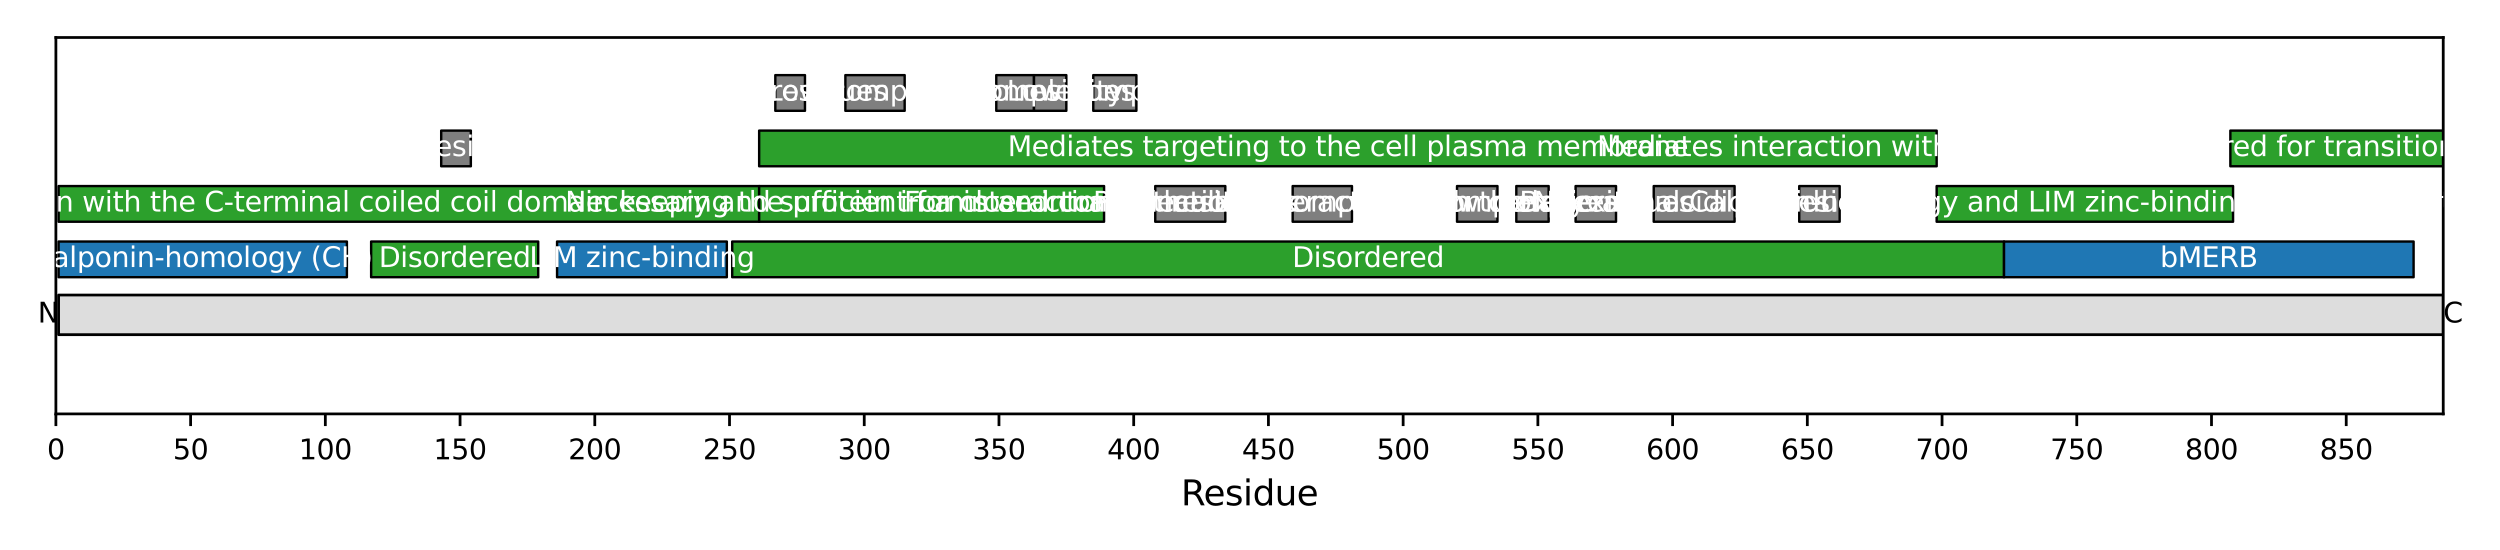 <?xml version="1.0" encoding="utf-8" standalone="no"?>
<!DOCTYPE svg PUBLIC "-//W3C//DTD SVG 1.1//EN"
  "http://www.w3.org/Graphics/SVG/1.1/DTD/svg11.dtd">
<svg xmlns:xlink="http://www.w3.org/1999/xlink" width="720pt" height="158.4pt" viewBox="0 0 720 158.4" xmlns="http://www.w3.org/2000/svg" version="1.1">
 <defs>
  <style type="text/css">*{stroke-linejoin: round; stroke-linecap: butt}</style>
 </defs>
 <g id="figure_1">
  <g id="patch_1">
   <path d="M 0 158.4 
L 720 158.4 
L 720 0 
L 0 0 
z
" style="fill: #ffffff"/>
  </g>
  <g id="axes_1">
   <g id="patch_2">
    <path d="M 16.095 119.2 
L 703.65 119.2 
L 703.65 10.8 
L 16.095 10.8 
z
" style="fill: #ffffff"/>
   </g>
   <g id="patch_3">
    <path d="M 16.871 96.379 
L 703.65 96.379 
L 703.65 84.968 
L 16.871 84.968 
z
" clip-path="url(#p1502c10f2a)" style="fill: #dddddd; stroke: #000000; stroke-width: 0.8; stroke-linejoin: miter"/>
   </g>
   <g id="PatchCollection_1">
    <path d="M 16.871 79.834 
L 99.905 79.834 
L 99.905 69.564 
L 16.871 69.564 
z
" clip-path="url(#p1502c10f2a)" style="fill: #1f77b4; stroke: #000000; stroke-width: 0.7"/>
    <path d="M 16.871 63.859 
L 218.637 63.859 
L 218.637 53.589 
L 16.871 53.589 
z
" clip-path="url(#p1502c10f2a)" style="fill: #2ca02c; stroke: #000000; stroke-width: 0.7"/>
    <path d="M 106.89 79.834 
L 155.003 79.834 
L 155.003 69.564 
L 106.89 69.564 
z
" clip-path="url(#p1502c10f2a)" style="fill: #2ca02c; stroke: #000000; stroke-width: 0.7"/>
    <path d="M 127.066 47.884 
L 135.602 47.884 
L 135.602 37.615 
L 127.066 37.615 
z
" clip-path="url(#p1502c10f2a)" style="fill: #7f7f7f; stroke: #000000; stroke-width: 0.7"/>
    <path d="M 160.435 79.834 
L 209.324 79.834 
L 209.324 69.564 
L 160.435 69.564 
z
" clip-path="url(#p1502c10f2a)" style="fill: #1f77b4; stroke: #000000; stroke-width: 0.7"/>
    <path d="M 210.877 79.834 
L 577.159 79.834 
L 577.159 69.564 
L 210.877 69.564 
z
" clip-path="url(#p1502c10f2a)" style="fill: #2ca02c; stroke: #000000; stroke-width: 0.7"/>
    <path d="M 218.637 63.859 
L 317.967 63.859 
L 317.967 53.589 
L 218.637 53.589 
z
" clip-path="url(#p1502c10f2a)" style="fill: #2ca02c; stroke: #000000; stroke-width: 0.7"/>
    <path d="M 218.637 47.884 
L 557.758 47.884 
L 557.758 37.615 
L 218.637 37.615 
z
" clip-path="url(#p1502c10f2a)" style="fill: #2ca02c; stroke: #000000; stroke-width: 0.7"/>
    <path d="M 223.293 31.909 
L 231.829 31.909 
L 231.829 21.64 
L 223.293 21.64 
z
" clip-path="url(#p1502c10f2a)" style="fill: #7f7f7f; stroke: #000000; stroke-width: 0.7"/>
    <path d="M 243.469 31.909 
L 260.542 31.909 
L 260.542 21.64 
L 243.469 21.64 
z
" clip-path="url(#p1502c10f2a)" style="fill: #7f7f7f; stroke: #000000; stroke-width: 0.7"/>
    <path d="M 286.927 31.909 
L 297.791 31.909 
L 297.791 21.64 
L 286.927 21.64 
z
" clip-path="url(#p1502c10f2a)" style="fill: #7f7f7f; stroke: #000000; stroke-width: 0.7"/>
    <path d="M 297.791 31.909 
L 307.103 31.909 
L 307.103 21.64 
L 297.791 21.64 
z
" clip-path="url(#p1502c10f2a)" style="fill: #7f7f7f; stroke: #000000; stroke-width: 0.7"/>
    <path d="M 314.863 31.909 
L 327.28 31.909 
L 327.28 21.64 
L 314.863 21.64 
z
" clip-path="url(#p1502c10f2a)" style="fill: #7f7f7f; stroke: #000000; stroke-width: 0.7"/>
    <path d="M 332.712 63.859 
L 352.888 63.859 
L 352.888 53.589 
L 332.712 53.589 
z
" clip-path="url(#p1502c10f2a)" style="fill: #7f7f7f; stroke: #000000; stroke-width: 0.7"/>
    <path d="M 372.289 63.859 
L 389.361 63.859 
L 389.361 53.589 
L 372.289 53.589 
z
" clip-path="url(#p1502c10f2a)" style="fill: #7f7f7f; stroke: #000000; stroke-width: 0.7"/>
    <path d="M 419.626 63.859 
L 431.267 63.859 
L 431.267 53.589 
L 419.626 53.589 
z
" clip-path="url(#p1502c10f2a)" style="fill: #7f7f7f; stroke: #000000; stroke-width: 0.7"/>
    <path d="M 436.699 63.859 
L 446.011 63.859 
L 446.011 53.589 
L 436.699 53.589 
z
" clip-path="url(#p1502c10f2a)" style="fill: #7f7f7f; stroke: #000000; stroke-width: 0.7"/>
    <path d="M 453.771 63.859 
L 465.411 63.859 
L 465.411 53.589 
L 453.771 53.589 
z
" clip-path="url(#p1502c10f2a)" style="fill: #7f7f7f; stroke: #000000; stroke-width: 0.7"/>
    <path d="M 476.276 63.859 
L 499.556 63.859 
L 499.556 53.589 
L 476.276 53.589 
z
" clip-path="url(#p1502c10f2a)" style="fill: #7f7f7f; stroke: #000000; stroke-width: 0.7"/>
    <path d="M 518.181 63.859 
L 529.821 63.859 
L 529.821 53.589 
L 518.181 53.589 
z
" clip-path="url(#p1502c10f2a)" style="fill: #7f7f7f; stroke: #000000; stroke-width: 0.7"/>
    <path d="M 557.758 63.859 
L 643.12 63.859 
L 643.12 53.589 
L 557.758 53.589 
z
" clip-path="url(#p1502c10f2a)" style="fill: #2ca02c; stroke: #000000; stroke-width: 0.7"/>
    <path d="M 577.159 79.834 
L 695.114 79.834 
L 695.114 69.564 
L 577.159 69.564 
z
" clip-path="url(#p1502c10f2a)" style="fill: #1f77b4; stroke: #000000; stroke-width: 0.7"/>
    <path d="M 642.344 47.884 
L 704.426 47.884 
L 704.426 37.615 
L 642.344 37.615 
z
" clip-path="url(#p1502c10f2a)" style="fill: #2ca02c; stroke: #000000; stroke-width: 0.7"/>
   </g>
   <g id="matplotlib.axis_1">
    <g id="xtick_1">
     <g id="line2d_1">
      <defs>
       <path id="mdc63c7f7bb" d="M 0 0 
L 0 3.5 
" style="stroke: #000000; stroke-width: 0.8"/>
      </defs>
      <g>
       <use xlink:href="#mdc63c7f7bb" x="16.095" y="119.2" style="stroke: #000000; stroke-width: 0.8"/>
      </g>
     </g>
     <g id="text_1">
      <!-- 0 -->
      <g transform="translate(13.55 132.279) scale(0.08 -0.08)">
       <defs>
        <path id="DejaVuSans-30" d="M 2034 4250 
Q 1547 4250 1301 3770 
Q 1056 3291 1056 2328 
Q 1056 1369 1301 889 
Q 1547 409 2034 409 
Q 2525 409 2770 889 
Q 3016 1369 3016 2328 
Q 3016 3291 2770 3770 
Q 2525 4250 2034 4250 
z
M 2034 4750 
Q 2819 4750 3233 4129 
Q 3647 3509 3647 2328 
Q 3647 1150 3233 529 
Q 2819 -91 2034 -91 
Q 1250 -91 836 529 
Q 422 1150 422 2328 
Q 422 3509 836 4129 
Q 1250 4750 2034 4750 
z
" transform="scale(0.016)"/>
       </defs>
       <use xlink:href="#DejaVuSans-30"/>
      </g>
     </g>
    </g>
    <g id="xtick_2">
     <g id="line2d_2">
      <g>
       <use xlink:href="#mdc63c7f7bb" x="54.896" y="119.2" style="stroke: #000000; stroke-width: 0.8"/>
      </g>
     </g>
     <g id="text_2">
      <!-- 50 -->
      <g transform="translate(49.806 132.279) scale(0.08 -0.08)">
       <defs>
        <path id="DejaVuSans-35" d="M 691 4666 
L 3169 4666 
L 3169 4134 
L 1269 4134 
L 1269 2991 
Q 1406 3038 1543 3061 
Q 1681 3084 1819 3084 
Q 2600 3084 3056 2656 
Q 3513 2228 3513 1497 
Q 3513 744 3044 326 
Q 2575 -91 1722 -91 
Q 1428 -91 1123 -41 
Q 819 9 494 109 
L 494 744 
Q 775 591 1075 516 
Q 1375 441 1709 441 
Q 2250 441 2565 725 
Q 2881 1009 2881 1497 
Q 2881 1984 2565 2268 
Q 2250 2553 1709 2553 
Q 1456 2553 1204 2497 
Q 953 2441 691 2322 
L 691 4666 
z
" transform="scale(0.016)"/>
       </defs>
       <use xlink:href="#DejaVuSans-35"/>
       <use xlink:href="#DejaVuSans-30" transform="translate(63.623 0)"/>
      </g>
     </g>
    </g>
    <g id="xtick_3">
     <g id="line2d_3">
      <g>
       <use xlink:href="#mdc63c7f7bb" x="93.697" y="119.2" style="stroke: #000000; stroke-width: 0.8"/>
      </g>
     </g>
     <g id="text_3">
      <!-- 100 -->
      <g transform="translate(86.062 132.279) scale(0.08 -0.08)">
       <defs>
        <path id="DejaVuSans-31" d="M 794 531 
L 1825 531 
L 1825 4091 
L 703 3866 
L 703 4441 
L 1819 4666 
L 2450 4666 
L 2450 531 
L 3481 531 
L 3481 0 
L 794 0 
L 794 531 
z
" transform="scale(0.016)"/>
       </defs>
       <use xlink:href="#DejaVuSans-31"/>
       <use xlink:href="#DejaVuSans-30" transform="translate(63.623 0)"/>
       <use xlink:href="#DejaVuSans-30" transform="translate(127.246 0)"/>
      </g>
     </g>
    </g>
    <g id="xtick_4">
     <g id="line2d_4">
      <g>
       <use xlink:href="#mdc63c7f7bb" x="132.498" y="119.2" style="stroke: #000000; stroke-width: 0.8"/>
      </g>
     </g>
     <g id="text_4">
      <!-- 150 -->
      <g transform="translate(124.863 132.279) scale(0.08 -0.08)">
       <use xlink:href="#DejaVuSans-31"/>
       <use xlink:href="#DejaVuSans-35" transform="translate(63.623 0)"/>
       <use xlink:href="#DejaVuSans-30" transform="translate(127.246 0)"/>
      </g>
     </g>
    </g>
    <g id="xtick_5">
     <g id="line2d_5">
      <g>
       <use xlink:href="#mdc63c7f7bb" x="171.299" y="119.2" style="stroke: #000000; stroke-width: 0.8"/>
      </g>
     </g>
     <g id="text_5">
      <!-- 200 -->
      <g transform="translate(163.664 132.279) scale(0.08 -0.08)">
       <defs>
        <path id="DejaVuSans-32" d="M 1228 531 
L 3431 531 
L 3431 0 
L 469 0 
L 469 531 
Q 828 903 1448 1529 
Q 2069 2156 2228 2338 
Q 2531 2678 2651 2914 
Q 2772 3150 2772 3378 
Q 2772 3750 2511 3984 
Q 2250 4219 1831 4219 
Q 1534 4219 1204 4116 
Q 875 4013 500 3803 
L 500 4441 
Q 881 4594 1212 4672 
Q 1544 4750 1819 4750 
Q 2544 4750 2975 4387 
Q 3406 4025 3406 3419 
Q 3406 3131 3298 2873 
Q 3191 2616 2906 2266 
Q 2828 2175 2409 1742 
Q 1991 1309 1228 531 
z
" transform="scale(0.016)"/>
       </defs>
       <use xlink:href="#DejaVuSans-32"/>
       <use xlink:href="#DejaVuSans-30" transform="translate(63.623 0)"/>
       <use xlink:href="#DejaVuSans-30" transform="translate(127.246 0)"/>
      </g>
     </g>
    </g>
    <g id="xtick_6">
     <g id="line2d_6">
      <g>
       <use xlink:href="#mdc63c7f7bb" x="210.101" y="119.2" style="stroke: #000000; stroke-width: 0.8"/>
      </g>
     </g>
     <g id="text_6">
      <!-- 250 -->
      <g transform="translate(202.466 132.279) scale(0.08 -0.08)">
       <use xlink:href="#DejaVuSans-32"/>
       <use xlink:href="#DejaVuSans-35" transform="translate(63.623 0)"/>
       <use xlink:href="#DejaVuSans-30" transform="translate(127.246 0)"/>
      </g>
     </g>
    </g>
    <g id="xtick_7">
     <g id="line2d_7">
      <g>
       <use xlink:href="#mdc63c7f7bb" x="248.902" y="119.2" style="stroke: #000000; stroke-width: 0.8"/>
      </g>
     </g>
     <g id="text_7">
      <!-- 300 -->
      <g transform="translate(241.267 132.279) scale(0.08 -0.08)">
       <defs>
        <path id="DejaVuSans-33" d="M 2597 2516 
Q 3050 2419 3304 2112 
Q 3559 1806 3559 1356 
Q 3559 666 3084 287 
Q 2609 -91 1734 -91 
Q 1441 -91 1130 -33 
Q 819 25 488 141 
L 488 750 
Q 750 597 1062 519 
Q 1375 441 1716 441 
Q 2309 441 2620 675 
Q 2931 909 2931 1356 
Q 2931 1769 2642 2001 
Q 2353 2234 1838 2234 
L 1294 2234 
L 1294 2753 
L 1863 2753 
Q 2328 2753 2575 2939 
Q 2822 3125 2822 3475 
Q 2822 3834 2567 4026 
Q 2313 4219 1838 4219 
Q 1578 4219 1281 4162 
Q 984 4106 628 3988 
L 628 4550 
Q 988 4650 1302 4700 
Q 1616 4750 1894 4750 
Q 2613 4750 3031 4423 
Q 3450 4097 3450 3541 
Q 3450 3153 3228 2886 
Q 3006 2619 2597 2516 
z
" transform="scale(0.016)"/>
       </defs>
       <use xlink:href="#DejaVuSans-33"/>
       <use xlink:href="#DejaVuSans-30" transform="translate(63.623 0)"/>
       <use xlink:href="#DejaVuSans-30" transform="translate(127.246 0)"/>
      </g>
     </g>
    </g>
    <g id="xtick_8">
     <g id="line2d_8">
      <g>
       <use xlink:href="#mdc63c7f7bb" x="287.703" y="119.2" style="stroke: #000000; stroke-width: 0.8"/>
      </g>
     </g>
     <g id="text_8">
      <!-- 350 -->
      <g transform="translate(280.068 132.279) scale(0.08 -0.08)">
       <use xlink:href="#DejaVuSans-33"/>
       <use xlink:href="#DejaVuSans-35" transform="translate(63.623 0)"/>
       <use xlink:href="#DejaVuSans-30" transform="translate(127.246 0)"/>
      </g>
     </g>
    </g>
    <g id="xtick_9">
     <g id="line2d_9">
      <g>
       <use xlink:href="#mdc63c7f7bb" x="326.504" y="119.2" style="stroke: #000000; stroke-width: 0.8"/>
      </g>
     </g>
     <g id="text_9">
      <!-- 400 -->
      <g transform="translate(318.869 132.279) scale(0.08 -0.08)">
       <defs>
        <path id="DejaVuSans-34" d="M 2419 4116 
L 825 1625 
L 2419 1625 
L 2419 4116 
z
M 2253 4666 
L 3047 4666 
L 3047 1625 
L 3713 1625 
L 3713 1100 
L 3047 1100 
L 3047 0 
L 2419 0 
L 2419 1100 
L 313 1100 
L 313 1709 
L 2253 4666 
z
" transform="scale(0.016)"/>
       </defs>
       <use xlink:href="#DejaVuSans-34"/>
       <use xlink:href="#DejaVuSans-30" transform="translate(63.623 0)"/>
       <use xlink:href="#DejaVuSans-30" transform="translate(127.246 0)"/>
      </g>
     </g>
    </g>
    <g id="xtick_10">
     <g id="line2d_10">
      <g>
       <use xlink:href="#mdc63c7f7bb" x="365.305" y="119.2" style="stroke: #000000; stroke-width: 0.8"/>
      </g>
     </g>
     <g id="text_10">
      <!-- 450 -->
      <g transform="translate(357.67 132.279) scale(0.08 -0.08)">
       <use xlink:href="#DejaVuSans-34"/>
       <use xlink:href="#DejaVuSans-35" transform="translate(63.623 0)"/>
       <use xlink:href="#DejaVuSans-30" transform="translate(127.246 0)"/>
      </g>
     </g>
    </g>
    <g id="xtick_11">
     <g id="line2d_11">
      <g>
       <use xlink:href="#mdc63c7f7bb" x="404.106" y="119.2" style="stroke: #000000; stroke-width: 0.8"/>
      </g>
     </g>
     <g id="text_11">
      <!-- 500 -->
      <g transform="translate(396.471 132.279) scale(0.08 -0.08)">
       <use xlink:href="#DejaVuSans-35"/>
       <use xlink:href="#DejaVuSans-30" transform="translate(63.623 0)"/>
       <use xlink:href="#DejaVuSans-30" transform="translate(127.246 0)"/>
      </g>
     </g>
    </g>
    <g id="xtick_12">
     <g id="line2d_12">
      <g>
       <use xlink:href="#mdc63c7f7bb" x="442.907" y="119.2" style="stroke: #000000; stroke-width: 0.8"/>
      </g>
     </g>
     <g id="text_12">
      <!-- 550 -->
      <g transform="translate(435.272 132.279) scale(0.08 -0.08)">
       <use xlink:href="#DejaVuSans-35"/>
       <use xlink:href="#DejaVuSans-35" transform="translate(63.623 0)"/>
       <use xlink:href="#DejaVuSans-30" transform="translate(127.246 0)"/>
      </g>
     </g>
    </g>
    <g id="xtick_13">
     <g id="line2d_13">
      <g>
       <use xlink:href="#mdc63c7f7bb" x="481.708" y="119.2" style="stroke: #000000; stroke-width: 0.8"/>
      </g>
     </g>
     <g id="text_13">
      <!-- 600 -->
      <g transform="translate(474.073 132.279) scale(0.08 -0.08)">
       <defs>
        <path id="DejaVuSans-36" d="M 2113 2584 
Q 1688 2584 1439 2293 
Q 1191 2003 1191 1497 
Q 1191 994 1439 701 
Q 1688 409 2113 409 
Q 2538 409 2786 701 
Q 3034 994 3034 1497 
Q 3034 2003 2786 2293 
Q 2538 2584 2113 2584 
z
M 3366 4563 
L 3366 3988 
Q 3128 4100 2886 4159 
Q 2644 4219 2406 4219 
Q 1781 4219 1451 3797 
Q 1122 3375 1075 2522 
Q 1259 2794 1537 2939 
Q 1816 3084 2150 3084 
Q 2853 3084 3261 2657 
Q 3669 2231 3669 1497 
Q 3669 778 3244 343 
Q 2819 -91 2113 -91 
Q 1303 -91 875 529 
Q 447 1150 447 2328 
Q 447 3434 972 4092 
Q 1497 4750 2381 4750 
Q 2619 4750 2861 4703 
Q 3103 4656 3366 4563 
z
" transform="scale(0.016)"/>
       </defs>
       <use xlink:href="#DejaVuSans-36"/>
       <use xlink:href="#DejaVuSans-30" transform="translate(63.623 0)"/>
       <use xlink:href="#DejaVuSans-30" transform="translate(127.246 0)"/>
      </g>
     </g>
    </g>
    <g id="xtick_14">
     <g id="line2d_14">
      <g>
       <use xlink:href="#mdc63c7f7bb" x="520.509" y="119.2" style="stroke: #000000; stroke-width: 0.8"/>
      </g>
     </g>
     <g id="text_14">
      <!-- 650 -->
      <g transform="translate(512.874 132.279) scale(0.08 -0.08)">
       <use xlink:href="#DejaVuSans-36"/>
       <use xlink:href="#DejaVuSans-35" transform="translate(63.623 0)"/>
       <use xlink:href="#DejaVuSans-30" transform="translate(127.246 0)"/>
      </g>
     </g>
    </g>
    <g id="xtick_15">
     <g id="line2d_15">
      <g>
       <use xlink:href="#mdc63c7f7bb" x="559.31" y="119.2" style="stroke: #000000; stroke-width: 0.8"/>
      </g>
     </g>
     <g id="text_15">
      <!-- 700 -->
      <g transform="translate(551.675 132.279) scale(0.08 -0.08)">
       <defs>
        <path id="DejaVuSans-37" d="M 525 4666 
L 3525 4666 
L 3525 4397 
L 1831 0 
L 1172 0 
L 2766 4134 
L 525 4134 
L 525 4666 
z
" transform="scale(0.016)"/>
       </defs>
       <use xlink:href="#DejaVuSans-37"/>
       <use xlink:href="#DejaVuSans-30" transform="translate(63.623 0)"/>
       <use xlink:href="#DejaVuSans-30" transform="translate(127.246 0)"/>
      </g>
     </g>
    </g>
    <g id="xtick_16">
     <g id="line2d_16">
      <g>
       <use xlink:href="#mdc63c7f7bb" x="598.111" y="119.2" style="stroke: #000000; stroke-width: 0.8"/>
      </g>
     </g>
     <g id="text_16">
      <!-- 750 -->
      <g transform="translate(590.476 132.279) scale(0.08 -0.08)">
       <use xlink:href="#DejaVuSans-37"/>
       <use xlink:href="#DejaVuSans-35" transform="translate(63.623 0)"/>
       <use xlink:href="#DejaVuSans-30" transform="translate(127.246 0)"/>
      </g>
     </g>
    </g>
    <g id="xtick_17">
     <g id="line2d_17">
      <g>
       <use xlink:href="#mdc63c7f7bb" x="636.912" y="119.2" style="stroke: #000000; stroke-width: 0.8"/>
      </g>
     </g>
     <g id="text_17">
      <!-- 800 -->
      <g transform="translate(629.277 132.279) scale(0.08 -0.08)">
       <defs>
        <path id="DejaVuSans-38" d="M 2034 2216 
Q 1584 2216 1326 1975 
Q 1069 1734 1069 1313 
Q 1069 891 1326 650 
Q 1584 409 2034 409 
Q 2484 409 2743 651 
Q 3003 894 3003 1313 
Q 3003 1734 2745 1975 
Q 2488 2216 2034 2216 
z
M 1403 2484 
Q 997 2584 770 2862 
Q 544 3141 544 3541 
Q 544 4100 942 4425 
Q 1341 4750 2034 4750 
Q 2731 4750 3128 4425 
Q 3525 4100 3525 3541 
Q 3525 3141 3298 2862 
Q 3072 2584 2669 2484 
Q 3125 2378 3379 2068 
Q 3634 1759 3634 1313 
Q 3634 634 3220 271 
Q 2806 -91 2034 -91 
Q 1263 -91 848 271 
Q 434 634 434 1313 
Q 434 1759 690 2068 
Q 947 2378 1403 2484 
z
M 1172 3481 
Q 1172 3119 1398 2916 
Q 1625 2713 2034 2713 
Q 2441 2713 2670 2916 
Q 2900 3119 2900 3481 
Q 2900 3844 2670 4047 
Q 2441 4250 2034 4250 
Q 1625 4250 1398 4047 
Q 1172 3844 1172 3481 
z
" transform="scale(0.016)"/>
       </defs>
       <use xlink:href="#DejaVuSans-38"/>
       <use xlink:href="#DejaVuSans-30" transform="translate(63.623 0)"/>
       <use xlink:href="#DejaVuSans-30" transform="translate(127.246 0)"/>
      </g>
     </g>
    </g>
    <g id="xtick_18">
     <g id="line2d_18">
      <g>
       <use xlink:href="#mdc63c7f7bb" x="675.713" y="119.2" style="stroke: #000000; stroke-width: 0.8"/>
      </g>
     </g>
     <g id="text_18">
      <!-- 850 -->
      <g transform="translate(668.078 132.279) scale(0.08 -0.08)">
       <use xlink:href="#DejaVuSans-38"/>
       <use xlink:href="#DejaVuSans-35" transform="translate(63.623 0)"/>
       <use xlink:href="#DejaVuSans-30" transform="translate(127.246 0)"/>
      </g>
     </g>
    </g>
    <g id="text_19">
     <!-- Residue -->
     <g transform="translate(340.134 145.541) scale(0.1 -0.1)">
      <defs>
       <path id="DejaVuSans-52" d="M 2841 2188 
Q 3044 2119 3236 1894 
Q 3428 1669 3622 1275 
L 4263 0 
L 3584 0 
L 2988 1197 
Q 2756 1666 2539 1819 
Q 2322 1972 1947 1972 
L 1259 1972 
L 1259 0 
L 628 0 
L 628 4666 
L 2053 4666 
Q 2853 4666 3247 4331 
Q 3641 3997 3641 3322 
Q 3641 2881 3436 2590 
Q 3231 2300 2841 2188 
z
M 1259 4147 
L 1259 2491 
L 2053 2491 
Q 2509 2491 2742 2702 
Q 2975 2913 2975 3322 
Q 2975 3731 2742 3939 
Q 2509 4147 2053 4147 
L 1259 4147 
z
" transform="scale(0.016)"/>
       <path id="DejaVuSans-65" d="M 3597 1894 
L 3597 1613 
L 953 1613 
Q 991 1019 1311 708 
Q 1631 397 2203 397 
Q 2534 397 2845 478 
Q 3156 559 3463 722 
L 3463 178 
Q 3153 47 2828 -22 
Q 2503 -91 2169 -91 
Q 1331 -91 842 396 
Q 353 884 353 1716 
Q 353 2575 817 3079 
Q 1281 3584 2069 3584 
Q 2775 3584 3186 3129 
Q 3597 2675 3597 1894 
z
M 3022 2063 
Q 3016 2534 2758 2815 
Q 2500 3097 2075 3097 
Q 1594 3097 1305 2825 
Q 1016 2553 972 2059 
L 3022 2063 
z
" transform="scale(0.016)"/>
       <path id="DejaVuSans-73" d="M 2834 3397 
L 2834 2853 
Q 2591 2978 2328 3040 
Q 2066 3103 1784 3103 
Q 1356 3103 1142 2972 
Q 928 2841 928 2578 
Q 928 2378 1081 2264 
Q 1234 2150 1697 2047 
L 1894 2003 
Q 2506 1872 2764 1633 
Q 3022 1394 3022 966 
Q 3022 478 2636 193 
Q 2250 -91 1575 -91 
Q 1294 -91 989 -36 
Q 684 19 347 128 
L 347 722 
Q 666 556 975 473 
Q 1284 391 1588 391 
Q 1994 391 2212 530 
Q 2431 669 2431 922 
Q 2431 1156 2273 1281 
Q 2116 1406 1581 1522 
L 1381 1569 
Q 847 1681 609 1914 
Q 372 2147 372 2553 
Q 372 3047 722 3315 
Q 1072 3584 1716 3584 
Q 2034 3584 2315 3537 
Q 2597 3491 2834 3397 
z
" transform="scale(0.016)"/>
       <path id="DejaVuSans-69" d="M 603 3500 
L 1178 3500 
L 1178 0 
L 603 0 
L 603 3500 
z
M 603 4863 
L 1178 4863 
L 1178 4134 
L 603 4134 
L 603 4863 
z
" transform="scale(0.016)"/>
       <path id="DejaVuSans-64" d="M 2906 2969 
L 2906 4863 
L 3481 4863 
L 3481 0 
L 2906 0 
L 2906 525 
Q 2725 213 2448 61 
Q 2172 -91 1784 -91 
Q 1150 -91 751 415 
Q 353 922 353 1747 
Q 353 2572 751 3078 
Q 1150 3584 1784 3584 
Q 2172 3584 2448 3432 
Q 2725 3281 2906 2969 
z
M 947 1747 
Q 947 1113 1208 752 
Q 1469 391 1925 391 
Q 2381 391 2643 752 
Q 2906 1113 2906 1747 
Q 2906 2381 2643 2742 
Q 2381 3103 1925 3103 
Q 1469 3103 1208 2742 
Q 947 2381 947 1747 
z
" transform="scale(0.016)"/>
       <path id="DejaVuSans-75" d="M 544 1381 
L 544 3500 
L 1119 3500 
L 1119 1403 
Q 1119 906 1312 657 
Q 1506 409 1894 409 
Q 2359 409 2629 706 
Q 2900 1003 2900 1516 
L 2900 3500 
L 3475 3500 
L 3475 0 
L 2900 0 
L 2900 538 
Q 2691 219 2414 64 
Q 2138 -91 1772 -91 
Q 1169 -91 856 284 
Q 544 659 544 1381 
z
M 1991 3584 
L 1991 3584 
z
" transform="scale(0.016)"/>
      </defs>
      <use xlink:href="#DejaVuSans-52"/>
      <use xlink:href="#DejaVuSans-65" transform="translate(64.982 0)"/>
      <use xlink:href="#DejaVuSans-73" transform="translate(126.506 0)"/>
      <use xlink:href="#DejaVuSans-69" transform="translate(178.605 0)"/>
      <use xlink:href="#DejaVuSans-64" transform="translate(206.389 0)"/>
      <use xlink:href="#DejaVuSans-75" transform="translate(269.865 0)"/>
      <use xlink:href="#DejaVuSans-65" transform="translate(333.244 0)"/>
     </g>
    </g>
   </g>
   <g id="matplotlib.axis_2"/>
   <g id="patch_4">
    <path d="M 16.095 119.2 
L 16.095 10.8 
" style="fill: none; stroke: #000000; stroke-width: 0.8; stroke-linejoin: miter; stroke-linecap: square"/>
   </g>
   <g id="patch_5">
    <path d="M 703.65 119.2 
L 703.65 10.8 
" style="fill: none; stroke: #000000; stroke-width: 0.8; stroke-linejoin: miter; stroke-linecap: square"/>
   </g>
   <g id="patch_6">
    <path d="M 16.095 119.2 
L 703.65 119.2 
" style="fill: none; stroke: #000000; stroke-width: 0.8; stroke-linejoin: miter; stroke-linecap: square"/>
   </g>
   <g id="patch_7">
    <path d="M 16.095 10.8 
L 703.65 10.8 
" style="fill: none; stroke: #000000; stroke-width: 0.8; stroke-linejoin: miter; stroke-linecap: square"/>
   </g>
   <g id="text_20">
    <g clip-path="url(#p1502c10f2a)">
     <!-- Calponin-homology (CH) -->
     <g style="fill: #ffffff" transform="translate(9.436 76.906) scale(0.08 -0.08)">
      <defs>
       <path id="DejaVuSans-43" d="M 4122 4306 
L 4122 3641 
Q 3803 3938 3442 4084 
Q 3081 4231 2675 4231 
Q 1875 4231 1450 3742 
Q 1025 3253 1025 2328 
Q 1025 1406 1450 917 
Q 1875 428 2675 428 
Q 3081 428 3442 575 
Q 3803 722 4122 1019 
L 4122 359 
Q 3791 134 3420 21 
Q 3050 -91 2638 -91 
Q 1578 -91 968 557 
Q 359 1206 359 2328 
Q 359 3453 968 4101 
Q 1578 4750 2638 4750 
Q 3056 4750 3426 4639 
Q 3797 4528 4122 4306 
z
" transform="scale(0.016)"/>
       <path id="DejaVuSans-61" d="M 2194 1759 
Q 1497 1759 1228 1600 
Q 959 1441 959 1056 
Q 959 750 1161 570 
Q 1363 391 1709 391 
Q 2188 391 2477 730 
Q 2766 1069 2766 1631 
L 2766 1759 
L 2194 1759 
z
M 3341 1997 
L 3341 0 
L 2766 0 
L 2766 531 
Q 2569 213 2275 61 
Q 1981 -91 1556 -91 
Q 1019 -91 701 211 
Q 384 513 384 1019 
Q 384 1609 779 1909 
Q 1175 2209 1959 2209 
L 2766 2209 
L 2766 2266 
Q 2766 2663 2505 2880 
Q 2244 3097 1772 3097 
Q 1472 3097 1187 3025 
Q 903 2953 641 2809 
L 641 3341 
Q 956 3463 1253 3523 
Q 1550 3584 1831 3584 
Q 2591 3584 2966 3190 
Q 3341 2797 3341 1997 
z
" transform="scale(0.016)"/>
       <path id="DejaVuSans-6c" d="M 603 4863 
L 1178 4863 
L 1178 0 
L 603 0 
L 603 4863 
z
" transform="scale(0.016)"/>
       <path id="DejaVuSans-70" d="M 1159 525 
L 1159 -1331 
L 581 -1331 
L 581 3500 
L 1159 3500 
L 1159 2969 
Q 1341 3281 1617 3432 
Q 1894 3584 2278 3584 
Q 2916 3584 3314 3078 
Q 3713 2572 3713 1747 
Q 3713 922 3314 415 
Q 2916 -91 2278 -91 
Q 1894 -91 1617 61 
Q 1341 213 1159 525 
z
M 3116 1747 
Q 3116 2381 2855 2742 
Q 2594 3103 2138 3103 
Q 1681 3103 1420 2742 
Q 1159 2381 1159 1747 
Q 1159 1113 1420 752 
Q 1681 391 2138 391 
Q 2594 391 2855 752 
Q 3116 1113 3116 1747 
z
" transform="scale(0.016)"/>
       <path id="DejaVuSans-6f" d="M 1959 3097 
Q 1497 3097 1228 2736 
Q 959 2375 959 1747 
Q 959 1119 1226 758 
Q 1494 397 1959 397 
Q 2419 397 2687 759 
Q 2956 1122 2956 1747 
Q 2956 2369 2687 2733 
Q 2419 3097 1959 3097 
z
M 1959 3584 
Q 2709 3584 3137 3096 
Q 3566 2609 3566 1747 
Q 3566 888 3137 398 
Q 2709 -91 1959 -91 
Q 1206 -91 779 398 
Q 353 888 353 1747 
Q 353 2609 779 3096 
Q 1206 3584 1959 3584 
z
" transform="scale(0.016)"/>
       <path id="DejaVuSans-6e" d="M 3513 2113 
L 3513 0 
L 2938 0 
L 2938 2094 
Q 2938 2591 2744 2837 
Q 2550 3084 2163 3084 
Q 1697 3084 1428 2787 
Q 1159 2491 1159 1978 
L 1159 0 
L 581 0 
L 581 3500 
L 1159 3500 
L 1159 2956 
Q 1366 3272 1645 3428 
Q 1925 3584 2291 3584 
Q 2894 3584 3203 3211 
Q 3513 2838 3513 2113 
z
" transform="scale(0.016)"/>
       <path id="DejaVuSans-2d" d="M 313 2009 
L 1997 2009 
L 1997 1497 
L 313 1497 
L 313 2009 
z
" transform="scale(0.016)"/>
       <path id="DejaVuSans-68" d="M 3513 2113 
L 3513 0 
L 2938 0 
L 2938 2094 
Q 2938 2591 2744 2837 
Q 2550 3084 2163 3084 
Q 1697 3084 1428 2787 
Q 1159 2491 1159 1978 
L 1159 0 
L 581 0 
L 581 4863 
L 1159 4863 
L 1159 2956 
Q 1366 3272 1645 3428 
Q 1925 3584 2291 3584 
Q 2894 3584 3203 3211 
Q 3513 2838 3513 2113 
z
" transform="scale(0.016)"/>
       <path id="DejaVuSans-6d" d="M 3328 2828 
Q 3544 3216 3844 3400 
Q 4144 3584 4550 3584 
Q 5097 3584 5394 3201 
Q 5691 2819 5691 2113 
L 5691 0 
L 5113 0 
L 5113 2094 
Q 5113 2597 4934 2840 
Q 4756 3084 4391 3084 
Q 3944 3084 3684 2787 
Q 3425 2491 3425 1978 
L 3425 0 
L 2847 0 
L 2847 2094 
Q 2847 2600 2669 2842 
Q 2491 3084 2119 3084 
Q 1678 3084 1418 2786 
Q 1159 2488 1159 1978 
L 1159 0 
L 581 0 
L 581 3500 
L 1159 3500 
L 1159 2956 
Q 1356 3278 1631 3431 
Q 1906 3584 2284 3584 
Q 2666 3584 2933 3390 
Q 3200 3197 3328 2828 
z
" transform="scale(0.016)"/>
       <path id="DejaVuSans-67" d="M 2906 1791 
Q 2906 2416 2648 2759 
Q 2391 3103 1925 3103 
Q 1463 3103 1205 2759 
Q 947 2416 947 1791 
Q 947 1169 1205 825 
Q 1463 481 1925 481 
Q 2391 481 2648 825 
Q 2906 1169 2906 1791 
z
M 3481 434 
Q 3481 -459 3084 -895 
Q 2688 -1331 1869 -1331 
Q 1566 -1331 1297 -1286 
Q 1028 -1241 775 -1147 
L 775 -588 
Q 1028 -725 1275 -790 
Q 1522 -856 1778 -856 
Q 2344 -856 2625 -561 
Q 2906 -266 2906 331 
L 2906 616 
Q 2728 306 2450 153 
Q 2172 0 1784 0 
Q 1141 0 747 490 
Q 353 981 353 1791 
Q 353 2603 747 3093 
Q 1141 3584 1784 3584 
Q 2172 3584 2450 3431 
Q 2728 3278 2906 2969 
L 2906 3500 
L 3481 3500 
L 3481 434 
z
" transform="scale(0.016)"/>
       <path id="DejaVuSans-79" d="M 2059 -325 
Q 1816 -950 1584 -1140 
Q 1353 -1331 966 -1331 
L 506 -1331 
L 506 -850 
L 844 -850 
Q 1081 -850 1212 -737 
Q 1344 -625 1503 -206 
L 1606 56 
L 191 3500 
L 800 3500 
L 1894 763 
L 2988 3500 
L 3597 3500 
L 2059 -325 
z
" transform="scale(0.016)"/>
       <path id="DejaVuSans-20" transform="scale(0.016)"/>
       <path id="DejaVuSans-28" d="M 1984 4856 
Q 1566 4138 1362 3434 
Q 1159 2731 1159 2009 
Q 1159 1288 1364 580 
Q 1569 -128 1984 -844 
L 1484 -844 
Q 1016 -109 783 600 
Q 550 1309 550 2009 
Q 550 2706 781 3412 
Q 1013 4119 1484 4856 
L 1984 4856 
z
" transform="scale(0.016)"/>
       <path id="DejaVuSans-48" d="M 628 4666 
L 1259 4666 
L 1259 2753 
L 3553 2753 
L 3553 4666 
L 4184 4666 
L 4184 0 
L 3553 0 
L 3553 2222 
L 1259 2222 
L 1259 0 
L 628 0 
L 628 4666 
z
" transform="scale(0.016)"/>
       <path id="DejaVuSans-29" d="M 513 4856 
L 1013 4856 
Q 1481 4119 1714 3412 
Q 1947 2706 1947 2009 
Q 1947 1309 1714 600 
Q 1481 -109 1013 -844 
L 513 -844 
Q 928 -128 1133 580 
Q 1338 1288 1338 2009 
Q 1338 2731 1133 3434 
Q 928 4138 513 4856 
z
" transform="scale(0.016)"/>
      </defs>
      <use xlink:href="#DejaVuSans-43"/>
      <use xlink:href="#DejaVuSans-61" transform="translate(69.824 0)"/>
      <use xlink:href="#DejaVuSans-6c" transform="translate(131.104 0)"/>
      <use xlink:href="#DejaVuSans-70" transform="translate(158.887 0)"/>
      <use xlink:href="#DejaVuSans-6f" transform="translate(222.363 0)"/>
      <use xlink:href="#DejaVuSans-6e" transform="translate(283.545 0)"/>
      <use xlink:href="#DejaVuSans-69" transform="translate(346.924 0)"/>
      <use xlink:href="#DejaVuSans-6e" transform="translate(374.707 0)"/>
      <use xlink:href="#DejaVuSans-2d" transform="translate(438.086 0)"/>
      <use xlink:href="#DejaVuSans-68" transform="translate(474.17 0)"/>
      <use xlink:href="#DejaVuSans-6f" transform="translate(537.549 0)"/>
      <use xlink:href="#DejaVuSans-6d" transform="translate(598.73 0)"/>
      <use xlink:href="#DejaVuSans-6f" transform="translate(696.143 0)"/>
      <use xlink:href="#DejaVuSans-6c" transform="translate(757.324 0)"/>
      <use xlink:href="#DejaVuSans-6f" transform="translate(785.107 0)"/>
      <use xlink:href="#DejaVuSans-67" transform="translate(846.289 0)"/>
      <use xlink:href="#DejaVuSans-79" transform="translate(909.766 0)"/>
      <use xlink:href="#DejaVuSans-20" transform="translate(968.945 0)"/>
      <use xlink:href="#DejaVuSans-28" transform="translate(1000.732 0)"/>
      <use xlink:href="#DejaVuSans-43" transform="translate(1039.746 0)"/>
      <use xlink:href="#DejaVuSans-48" transform="translate(1109.57 0)"/>
      <use xlink:href="#DejaVuSans-29" transform="translate(1184.766 0)"/>
     </g>
    </g>
   </g>
   <g id="text_21">
    <g clip-path="url(#p1502c10f2a)">
     <!-- Forms an intramolecular interaction with the C-terminal coiled coil domain keeping the protein in a closed conformation -->
     <g style="fill: #ffffff" transform="translate(-122.406 60.932) scale(0.08 -0.08)">
      <defs>
       <path id="DejaVuSans-46" d="M 628 4666 
L 3309 4666 
L 3309 4134 
L 1259 4134 
L 1259 2759 
L 3109 2759 
L 3109 2228 
L 1259 2228 
L 1259 0 
L 628 0 
L 628 4666 
z
" transform="scale(0.016)"/>
       <path id="DejaVuSans-72" d="M 2631 2963 
Q 2534 3019 2420 3045 
Q 2306 3072 2169 3072 
Q 1681 3072 1420 2755 
Q 1159 2438 1159 1844 
L 1159 0 
L 581 0 
L 581 3500 
L 1159 3500 
L 1159 2956 
Q 1341 3275 1631 3429 
Q 1922 3584 2338 3584 
Q 2397 3584 2469 3576 
Q 2541 3569 2628 3553 
L 2631 2963 
z
" transform="scale(0.016)"/>
       <path id="DejaVuSans-74" d="M 1172 4494 
L 1172 3500 
L 2356 3500 
L 2356 3053 
L 1172 3053 
L 1172 1153 
Q 1172 725 1289 603 
Q 1406 481 1766 481 
L 2356 481 
L 2356 0 
L 1766 0 
Q 1100 0 847 248 
Q 594 497 594 1153 
L 594 3053 
L 172 3053 
L 172 3500 
L 594 3500 
L 594 4494 
L 1172 4494 
z
" transform="scale(0.016)"/>
       <path id="DejaVuSans-63" d="M 3122 3366 
L 3122 2828 
Q 2878 2963 2633 3030 
Q 2388 3097 2138 3097 
Q 1578 3097 1268 2742 
Q 959 2388 959 1747 
Q 959 1106 1268 751 
Q 1578 397 2138 397 
Q 2388 397 2633 464 
Q 2878 531 3122 666 
L 3122 134 
Q 2881 22 2623 -34 
Q 2366 -91 2075 -91 
Q 1284 -91 818 406 
Q 353 903 353 1747 
Q 353 2603 823 3093 
Q 1294 3584 2113 3584 
Q 2378 3584 2631 3529 
Q 2884 3475 3122 3366 
z
" transform="scale(0.016)"/>
       <path id="DejaVuSans-77" d="M 269 3500 
L 844 3500 
L 1563 769 
L 2278 3500 
L 2956 3500 
L 3675 769 
L 4391 3500 
L 4966 3500 
L 4050 0 
L 3372 0 
L 2619 2869 
L 1863 0 
L 1184 0 
L 269 3500 
z
" transform="scale(0.016)"/>
       <path id="DejaVuSans-6b" d="M 581 4863 
L 1159 4863 
L 1159 1991 
L 2875 3500 
L 3609 3500 
L 1753 1863 
L 3688 0 
L 2938 0 
L 1159 1709 
L 1159 0 
L 581 0 
L 581 4863 
z
" transform="scale(0.016)"/>
       <path id="DejaVuSans-66" d="M 2375 4863 
L 2375 4384 
L 1825 4384 
Q 1516 4384 1395 4259 
Q 1275 4134 1275 3809 
L 1275 3500 
L 2222 3500 
L 2222 3053 
L 1275 3053 
L 1275 0 
L 697 0 
L 697 3053 
L 147 3053 
L 147 3500 
L 697 3500 
L 697 3744 
Q 697 4328 969 4595 
Q 1241 4863 1831 4863 
L 2375 4863 
z
" transform="scale(0.016)"/>
      </defs>
      <use xlink:href="#DejaVuSans-46"/>
      <use xlink:href="#DejaVuSans-6f" transform="translate(53.895 0)"/>
      <use xlink:href="#DejaVuSans-72" transform="translate(115.076 0)"/>
      <use xlink:href="#DejaVuSans-6d" transform="translate(154.439 0)"/>
      <use xlink:href="#DejaVuSans-73" transform="translate(251.852 0)"/>
      <use xlink:href="#DejaVuSans-20" transform="translate(303.951 0)"/>
      <use xlink:href="#DejaVuSans-61" transform="translate(335.738 0)"/>
      <use xlink:href="#DejaVuSans-6e" transform="translate(397.018 0)"/>
      <use xlink:href="#DejaVuSans-20" transform="translate(460.396 0)"/>
      <use xlink:href="#DejaVuSans-69" transform="translate(492.184 0)"/>
      <use xlink:href="#DejaVuSans-6e" transform="translate(519.967 0)"/>
      <use xlink:href="#DejaVuSans-74" transform="translate(583.346 0)"/>
      <use xlink:href="#DejaVuSans-72" transform="translate(622.555 0)"/>
      <use xlink:href="#DejaVuSans-61" transform="translate(663.668 0)"/>
      <use xlink:href="#DejaVuSans-6d" transform="translate(724.947 0)"/>
      <use xlink:href="#DejaVuSans-6f" transform="translate(822.359 0)"/>
      <use xlink:href="#DejaVuSans-6c" transform="translate(883.541 0)"/>
      <use xlink:href="#DejaVuSans-65" transform="translate(911.324 0)"/>
      <use xlink:href="#DejaVuSans-63" transform="translate(972.848 0)"/>
      <use xlink:href="#DejaVuSans-75" transform="translate(1027.828 0)"/>
      <use xlink:href="#DejaVuSans-6c" transform="translate(1091.207 0)"/>
      <use xlink:href="#DejaVuSans-61" transform="translate(1118.99 0)"/>
      <use xlink:href="#DejaVuSans-72" transform="translate(1180.27 0)"/>
      <use xlink:href="#DejaVuSans-20" transform="translate(1221.383 0)"/>
      <use xlink:href="#DejaVuSans-69" transform="translate(1253.17 0)"/>
      <use xlink:href="#DejaVuSans-6e" transform="translate(1280.953 0)"/>
      <use xlink:href="#DejaVuSans-74" transform="translate(1344.332 0)"/>
      <use xlink:href="#DejaVuSans-65" transform="translate(1383.541 0)"/>
      <use xlink:href="#DejaVuSans-72" transform="translate(1445.064 0)"/>
      <use xlink:href="#DejaVuSans-61" transform="translate(1486.178 0)"/>
      <use xlink:href="#DejaVuSans-63" transform="translate(1547.457 0)"/>
      <use xlink:href="#DejaVuSans-74" transform="translate(1602.438 0)"/>
      <use xlink:href="#DejaVuSans-69" transform="translate(1641.646 0)"/>
      <use xlink:href="#DejaVuSans-6f" transform="translate(1669.43 0)"/>
      <use xlink:href="#DejaVuSans-6e" transform="translate(1730.611 0)"/>
      <use xlink:href="#DejaVuSans-20" transform="translate(1793.99 0)"/>
      <use xlink:href="#DejaVuSans-77" transform="translate(1825.777 0)"/>
      <use xlink:href="#DejaVuSans-69" transform="translate(1907.564 0)"/>
      <use xlink:href="#DejaVuSans-74" transform="translate(1935.348 0)"/>
      <use xlink:href="#DejaVuSans-68" transform="translate(1974.557 0)"/>
      <use xlink:href="#DejaVuSans-20" transform="translate(2037.936 0)"/>
      <use xlink:href="#DejaVuSans-74" transform="translate(2069.723 0)"/>
      <use xlink:href="#DejaVuSans-68" transform="translate(2108.932 0)"/>
      <use xlink:href="#DejaVuSans-65" transform="translate(2172.311 0)"/>
      <use xlink:href="#DejaVuSans-20" transform="translate(2233.834 0)"/>
      <use xlink:href="#DejaVuSans-43" transform="translate(2265.621 0)"/>
      <use xlink:href="#DejaVuSans-2d" transform="translate(2335.445 0)"/>
      <use xlink:href="#DejaVuSans-74" transform="translate(2371.529 0)"/>
      <use xlink:href="#DejaVuSans-65" transform="translate(2410.738 0)"/>
      <use xlink:href="#DejaVuSans-72" transform="translate(2472.262 0)"/>
      <use xlink:href="#DejaVuSans-6d" transform="translate(2511.625 0)"/>
      <use xlink:href="#DejaVuSans-69" transform="translate(2609.037 0)"/>
      <use xlink:href="#DejaVuSans-6e" transform="translate(2636.82 0)"/>
      <use xlink:href="#DejaVuSans-61" transform="translate(2700.199 0)"/>
      <use xlink:href="#DejaVuSans-6c" transform="translate(2761.479 0)"/>
      <use xlink:href="#DejaVuSans-20" transform="translate(2789.262 0)"/>
      <use xlink:href="#DejaVuSans-63" transform="translate(2821.049 0)"/>
      <use xlink:href="#DejaVuSans-6f" transform="translate(2876.029 0)"/>
      <use xlink:href="#DejaVuSans-69" transform="translate(2937.211 0)"/>
      <use xlink:href="#DejaVuSans-6c" transform="translate(2964.994 0)"/>
      <use xlink:href="#DejaVuSans-65" transform="translate(2992.777 0)"/>
      <use xlink:href="#DejaVuSans-64" transform="translate(3054.301 0)"/>
      <use xlink:href="#DejaVuSans-20" transform="translate(3117.777 0)"/>
      <use xlink:href="#DejaVuSans-63" transform="translate(3149.564 0)"/>
      <use xlink:href="#DejaVuSans-6f" transform="translate(3204.545 0)"/>
      <use xlink:href="#DejaVuSans-69" transform="translate(3265.727 0)"/>
      <use xlink:href="#DejaVuSans-6c" transform="translate(3293.51 0)"/>
      <use xlink:href="#DejaVuSans-20" transform="translate(3321.293 0)"/>
      <use xlink:href="#DejaVuSans-64" transform="translate(3353.08 0)"/>
      <use xlink:href="#DejaVuSans-6f" transform="translate(3416.557 0)"/>
      <use xlink:href="#DejaVuSans-6d" transform="translate(3477.738 0)"/>
      <use xlink:href="#DejaVuSans-61" transform="translate(3575.15 0)"/>
      <use xlink:href="#DejaVuSans-69" transform="translate(3636.43 0)"/>
      <use xlink:href="#DejaVuSans-6e" transform="translate(3664.213 0)"/>
      <use xlink:href="#DejaVuSans-20" transform="translate(3727.592 0)"/>
      <use xlink:href="#DejaVuSans-6b" transform="translate(3759.379 0)"/>
      <use xlink:href="#DejaVuSans-65" transform="translate(3813.664 0)"/>
      <use xlink:href="#DejaVuSans-65" transform="translate(3875.188 0)"/>
      <use xlink:href="#DejaVuSans-70" transform="translate(3936.711 0)"/>
      <use xlink:href="#DejaVuSans-69" transform="translate(4000.188 0)"/>
      <use xlink:href="#DejaVuSans-6e" transform="translate(4027.971 0)"/>
      <use xlink:href="#DejaVuSans-67" transform="translate(4091.35 0)"/>
      <use xlink:href="#DejaVuSans-20" transform="translate(4154.826 0)"/>
      <use xlink:href="#DejaVuSans-74" transform="translate(4186.613 0)"/>
      <use xlink:href="#DejaVuSans-68" transform="translate(4225.822 0)"/>
      <use xlink:href="#DejaVuSans-65" transform="translate(4289.201 0)"/>
      <use xlink:href="#DejaVuSans-20" transform="translate(4350.725 0)"/>
      <use xlink:href="#DejaVuSans-70" transform="translate(4382.512 0)"/>
      <use xlink:href="#DejaVuSans-72" transform="translate(4445.988 0)"/>
      <use xlink:href="#DejaVuSans-6f" transform="translate(4484.852 0)"/>
      <use xlink:href="#DejaVuSans-74" transform="translate(4546.033 0)"/>
      <use xlink:href="#DejaVuSans-65" transform="translate(4585.242 0)"/>
      <use xlink:href="#DejaVuSans-69" transform="translate(4646.766 0)"/>
      <use xlink:href="#DejaVuSans-6e" transform="translate(4674.549 0)"/>
      <use xlink:href="#DejaVuSans-20" transform="translate(4737.928 0)"/>
      <use xlink:href="#DejaVuSans-69" transform="translate(4769.715 0)"/>
      <use xlink:href="#DejaVuSans-6e" transform="translate(4797.498 0)"/>
      <use xlink:href="#DejaVuSans-20" transform="translate(4860.877 0)"/>
      <use xlink:href="#DejaVuSans-61" transform="translate(4892.664 0)"/>
      <use xlink:href="#DejaVuSans-20" transform="translate(4953.943 0)"/>
      <use xlink:href="#DejaVuSans-63" transform="translate(4985.73 0)"/>
      <use xlink:href="#DejaVuSans-6c" transform="translate(5040.711 0)"/>
      <use xlink:href="#DejaVuSans-6f" transform="translate(5068.494 0)"/>
      <use xlink:href="#DejaVuSans-73" transform="translate(5129.676 0)"/>
      <use xlink:href="#DejaVuSans-65" transform="translate(5181.775 0)"/>
      <use xlink:href="#DejaVuSans-64" transform="translate(5243.299 0)"/>
      <use xlink:href="#DejaVuSans-20" transform="translate(5306.775 0)"/>
      <use xlink:href="#DejaVuSans-63" transform="translate(5338.562 0)"/>
      <use xlink:href="#DejaVuSans-6f" transform="translate(5393.543 0)"/>
      <use xlink:href="#DejaVuSans-6e" transform="translate(5454.725 0)"/>
      <use xlink:href="#DejaVuSans-66" transform="translate(5518.104 0)"/>
      <use xlink:href="#DejaVuSans-6f" transform="translate(5553.309 0)"/>
      <use xlink:href="#DejaVuSans-72" transform="translate(5614.49 0)"/>
      <use xlink:href="#DejaVuSans-6d" transform="translate(5653.854 0)"/>
      <use xlink:href="#DejaVuSans-61" transform="translate(5751.266 0)"/>
      <use xlink:href="#DejaVuSans-74" transform="translate(5812.545 0)"/>
      <use xlink:href="#DejaVuSans-69" transform="translate(5851.754 0)"/>
      <use xlink:href="#DejaVuSans-6f" transform="translate(5879.537 0)"/>
      <use xlink:href="#DejaVuSans-6e" transform="translate(5940.719 0)"/>
     </g>
    </g>
   </g>
   <g id="text_22">
    <g clip-path="url(#p1502c10f2a)">
     <!-- Disordered -->
     <g style="fill: #ffffff" transform="translate(109.094 76.906) scale(0.08 -0.08)">
      <defs>
       <path id="DejaVuSans-44" d="M 1259 4147 
L 1259 519 
L 2022 519 
Q 2988 519 3436 956 
Q 3884 1394 3884 2338 
Q 3884 3275 3436 3711 
Q 2988 4147 2022 4147 
L 1259 4147 
z
M 628 4666 
L 1925 4666 
Q 3281 4666 3915 4102 
Q 4550 3538 4550 2338 
Q 4550 1131 3912 565 
Q 3275 0 1925 0 
L 628 0 
L 628 4666 
z
" transform="scale(0.016)"/>
      </defs>
      <use xlink:href="#DejaVuSans-44"/>
      <use xlink:href="#DejaVuSans-69" transform="translate(77.002 0)"/>
      <use xlink:href="#DejaVuSans-73" transform="translate(104.785 0)"/>
      <use xlink:href="#DejaVuSans-6f" transform="translate(156.885 0)"/>
      <use xlink:href="#DejaVuSans-72" transform="translate(218.066 0)"/>
      <use xlink:href="#DejaVuSans-64" transform="translate(257.43 0)"/>
      <use xlink:href="#DejaVuSans-65" transform="translate(320.906 0)"/>
      <use xlink:href="#DejaVuSans-72" transform="translate(382.43 0)"/>
      <use xlink:href="#DejaVuSans-65" transform="translate(421.293 0)"/>
      <use xlink:href="#DejaVuSans-64" transform="translate(482.816 0)"/>
     </g>
    </g>
   </g>
   <g id="text_23">
    <g clip-path="url(#p1502c10f2a)">
     <!-- Pro residues -->
     <g style="fill: #ffffff" transform="translate(106.889 44.957) scale(0.08 -0.08)">
      <defs>
       <path id="DejaVuSans-50" d="M 1259 4147 
L 1259 2394 
L 2053 2394 
Q 2494 2394 2734 2622 
Q 2975 2850 2975 3272 
Q 2975 3691 2734 3919 
Q 2494 4147 2053 4147 
L 1259 4147 
z
M 628 4666 
L 2053 4666 
Q 2838 4666 3239 4311 
Q 3641 3956 3641 3272 
Q 3641 2581 3239 2228 
Q 2838 1875 2053 1875 
L 1259 1875 
L 1259 0 
L 628 0 
L 628 4666 
z
" transform="scale(0.016)"/>
      </defs>
      <use xlink:href="#DejaVuSans-50"/>
      <use xlink:href="#DejaVuSans-72" transform="translate(58.553 0)"/>
      <use xlink:href="#DejaVuSans-6f" transform="translate(97.416 0)"/>
      <use xlink:href="#DejaVuSans-20" transform="translate(158.598 0)"/>
      <use xlink:href="#DejaVuSans-72" transform="translate(190.385 0)"/>
      <use xlink:href="#DejaVuSans-65" transform="translate(229.248 0)"/>
      <use xlink:href="#DejaVuSans-73" transform="translate(290.771 0)"/>
      <use xlink:href="#DejaVuSans-69" transform="translate(342.871 0)"/>
      <use xlink:href="#DejaVuSans-64" transform="translate(370.654 0)"/>
      <use xlink:href="#DejaVuSans-75" transform="translate(434.131 0)"/>
      <use xlink:href="#DejaVuSans-65" transform="translate(497.51 0)"/>
      <use xlink:href="#DejaVuSans-73" transform="translate(559.033 0)"/>
     </g>
    </g>
   </g>
   <g id="text_24">
    <g clip-path="url(#p1502c10f2a)">
     <!-- LIM zinc-binding -->
     <g style="fill: #ffffff" transform="translate(152.45 76.906) scale(0.08 -0.08)">
      <defs>
       <path id="DejaVuSans-4c" d="M 628 4666 
L 1259 4666 
L 1259 531 
L 3531 531 
L 3531 0 
L 628 0 
L 628 4666 
z
" transform="scale(0.016)"/>
       <path id="DejaVuSans-49" d="M 628 4666 
L 1259 4666 
L 1259 0 
L 628 0 
L 628 4666 
z
" transform="scale(0.016)"/>
       <path id="DejaVuSans-4d" d="M 628 4666 
L 1569 4666 
L 2759 1491 
L 3956 4666 
L 4897 4666 
L 4897 0 
L 4281 0 
L 4281 4097 
L 3078 897 
L 2444 897 
L 1241 4097 
L 1241 0 
L 628 0 
L 628 4666 
z
" transform="scale(0.016)"/>
       <path id="DejaVuSans-7a" d="M 353 3500 
L 3084 3500 
L 3084 2975 
L 922 459 
L 3084 459 
L 3084 0 
L 275 0 
L 275 525 
L 2438 3041 
L 353 3041 
L 353 3500 
z
" transform="scale(0.016)"/>
       <path id="DejaVuSans-62" d="M 3116 1747 
Q 3116 2381 2855 2742 
Q 2594 3103 2138 3103 
Q 1681 3103 1420 2742 
Q 1159 2381 1159 1747 
Q 1159 1113 1420 752 
Q 1681 391 2138 391 
Q 2594 391 2855 752 
Q 3116 1113 3116 1747 
z
M 1159 2969 
Q 1341 3281 1617 3432 
Q 1894 3584 2278 3584 
Q 2916 3584 3314 3078 
Q 3713 2572 3713 1747 
Q 3713 922 3314 415 
Q 2916 -91 2278 -91 
Q 1894 -91 1617 61 
Q 1341 213 1159 525 
L 1159 0 
L 581 0 
L 581 4863 
L 1159 4863 
L 1159 2969 
z
" transform="scale(0.016)"/>
      </defs>
      <use xlink:href="#DejaVuSans-4c"/>
      <use xlink:href="#DejaVuSans-49" transform="translate(55.713 0)"/>
      <use xlink:href="#DejaVuSans-4d" transform="translate(85.205 0)"/>
      <use xlink:href="#DejaVuSans-20" transform="translate(171.484 0)"/>
      <use xlink:href="#DejaVuSans-7a" transform="translate(203.271 0)"/>
      <use xlink:href="#DejaVuSans-69" transform="translate(255.762 0)"/>
      <use xlink:href="#DejaVuSans-6e" transform="translate(283.545 0)"/>
      <use xlink:href="#DejaVuSans-63" transform="translate(346.924 0)"/>
      <use xlink:href="#DejaVuSans-2d" transform="translate(401.904 0)"/>
      <use xlink:href="#DejaVuSans-62" transform="translate(437.988 0)"/>
      <use xlink:href="#DejaVuSans-69" transform="translate(501.465 0)"/>
      <use xlink:href="#DejaVuSans-6e" transform="translate(529.248 0)"/>
      <use xlink:href="#DejaVuSans-64" transform="translate(592.627 0)"/>
      <use xlink:href="#DejaVuSans-69" transform="translate(656.104 0)"/>
      <use xlink:href="#DejaVuSans-6e" transform="translate(683.887 0)"/>
      <use xlink:href="#DejaVuSans-67" transform="translate(747.266 0)"/>
     </g>
    </g>
   </g>
   <g id="text_25">
    <g clip-path="url(#p1502c10f2a)">
     <!-- Disordered -->
     <g style="fill: #ffffff" transform="translate(372.165 76.906) scale(0.08 -0.08)">
      <use xlink:href="#DejaVuSans-44"/>
      <use xlink:href="#DejaVuSans-69" transform="translate(77.002 0)"/>
      <use xlink:href="#DejaVuSans-73" transform="translate(104.785 0)"/>
      <use xlink:href="#DejaVuSans-6f" transform="translate(156.885 0)"/>
      <use xlink:href="#DejaVuSans-72" transform="translate(218.066 0)"/>
      <use xlink:href="#DejaVuSans-64" transform="translate(257.43 0)"/>
      <use xlink:href="#DejaVuSans-65" transform="translate(320.906 0)"/>
      <use xlink:href="#DejaVuSans-72" transform="translate(382.43 0)"/>
      <use xlink:href="#DejaVuSans-65" transform="translate(421.293 0)"/>
      <use xlink:href="#DejaVuSans-64" transform="translate(482.816 0)"/>
     </g>
    </g>
   </g>
   <g id="text_26">
    <g clip-path="url(#p1502c10f2a)">
     <!-- Necessary and sufficient for interaction with actinins -->
     <g style="fill: #ffffff" transform="translate(162.77 60.932) scale(0.08 -0.08)">
      <defs>
       <path id="DejaVuSans-4e" d="M 628 4666 
L 1478 4666 
L 3547 763 
L 3547 4666 
L 4159 4666 
L 4159 0 
L 3309 0 
L 1241 3903 
L 1241 0 
L 628 0 
L 628 4666 
z
" transform="scale(0.016)"/>
      </defs>
      <use xlink:href="#DejaVuSans-4e"/>
      <use xlink:href="#DejaVuSans-65" transform="translate(74.805 0)"/>
      <use xlink:href="#DejaVuSans-63" transform="translate(136.328 0)"/>
      <use xlink:href="#DejaVuSans-65" transform="translate(191.309 0)"/>
      <use xlink:href="#DejaVuSans-73" transform="translate(252.832 0)"/>
      <use xlink:href="#DejaVuSans-73" transform="translate(304.932 0)"/>
      <use xlink:href="#DejaVuSans-61" transform="translate(357.031 0)"/>
      <use xlink:href="#DejaVuSans-72" transform="translate(418.311 0)"/>
      <use xlink:href="#DejaVuSans-79" transform="translate(459.424 0)"/>
      <use xlink:href="#DejaVuSans-20" transform="translate(518.604 0)"/>
      <use xlink:href="#DejaVuSans-61" transform="translate(550.391 0)"/>
      <use xlink:href="#DejaVuSans-6e" transform="translate(611.67 0)"/>
      <use xlink:href="#DejaVuSans-64" transform="translate(675.049 0)"/>
      <use xlink:href="#DejaVuSans-20" transform="translate(738.525 0)"/>
      <use xlink:href="#DejaVuSans-73" transform="translate(770.312 0)"/>
      <use xlink:href="#DejaVuSans-75" transform="translate(822.412 0)"/>
      <use xlink:href="#DejaVuSans-66" transform="translate(885.791 0)"/>
      <use xlink:href="#DejaVuSans-66" transform="translate(920.996 0)"/>
      <use xlink:href="#DejaVuSans-69" transform="translate(956.201 0)"/>
      <use xlink:href="#DejaVuSans-63" transform="translate(983.984 0)"/>
      <use xlink:href="#DejaVuSans-69" transform="translate(1038.965 0)"/>
      <use xlink:href="#DejaVuSans-65" transform="translate(1066.748 0)"/>
      <use xlink:href="#DejaVuSans-6e" transform="translate(1128.271 0)"/>
      <use xlink:href="#DejaVuSans-74" transform="translate(1191.65 0)"/>
      <use xlink:href="#DejaVuSans-20" transform="translate(1230.859 0)"/>
      <use xlink:href="#DejaVuSans-66" transform="translate(1262.646 0)"/>
      <use xlink:href="#DejaVuSans-6f" transform="translate(1297.852 0)"/>
      <use xlink:href="#DejaVuSans-72" transform="translate(1359.033 0)"/>
      <use xlink:href="#DejaVuSans-20" transform="translate(1400.146 0)"/>
      <use xlink:href="#DejaVuSans-69" transform="translate(1431.934 0)"/>
      <use xlink:href="#DejaVuSans-6e" transform="translate(1459.717 0)"/>
      <use xlink:href="#DejaVuSans-74" transform="translate(1523.096 0)"/>
      <use xlink:href="#DejaVuSans-65" transform="translate(1562.305 0)"/>
      <use xlink:href="#DejaVuSans-72" transform="translate(1623.828 0)"/>
      <use xlink:href="#DejaVuSans-61" transform="translate(1664.941 0)"/>
      <use xlink:href="#DejaVuSans-63" transform="translate(1726.221 0)"/>
      <use xlink:href="#DejaVuSans-74" transform="translate(1781.201 0)"/>
      <use xlink:href="#DejaVuSans-69" transform="translate(1820.41 0)"/>
      <use xlink:href="#DejaVuSans-6f" transform="translate(1848.193 0)"/>
      <use xlink:href="#DejaVuSans-6e" transform="translate(1909.375 0)"/>
      <use xlink:href="#DejaVuSans-20" transform="translate(1972.754 0)"/>
      <use xlink:href="#DejaVuSans-77" transform="translate(2004.541 0)"/>
      <use xlink:href="#DejaVuSans-69" transform="translate(2086.328 0)"/>
      <use xlink:href="#DejaVuSans-74" transform="translate(2114.111 0)"/>
      <use xlink:href="#DejaVuSans-68" transform="translate(2153.32 0)"/>
      <use xlink:href="#DejaVuSans-20" transform="translate(2216.699 0)"/>
      <use xlink:href="#DejaVuSans-61" transform="translate(2248.486 0)"/>
      <use xlink:href="#DejaVuSans-63" transform="translate(2309.766 0)"/>
      <use xlink:href="#DejaVuSans-74" transform="translate(2364.746 0)"/>
      <use xlink:href="#DejaVuSans-69" transform="translate(2403.955 0)"/>
      <use xlink:href="#DejaVuSans-6e" transform="translate(2431.738 0)"/>
      <use xlink:href="#DejaVuSans-69" transform="translate(2495.117 0)"/>
      <use xlink:href="#DejaVuSans-6e" transform="translate(2522.9 0)"/>
      <use xlink:href="#DejaVuSans-73" transform="translate(2586.279 0)"/>
     </g>
    </g>
   </g>
   <g id="text_27">
    <g clip-path="url(#p1502c10f2a)">
     <!-- Mediates targeting to the cell plasma membrane -->
     <g style="fill: #ffffff" transform="translate(290.213 44.957) scale(0.08 -0.08)">
      <use xlink:href="#DejaVuSans-4d"/>
      <use xlink:href="#DejaVuSans-65" transform="translate(86.279 0)"/>
      <use xlink:href="#DejaVuSans-64" transform="translate(147.803 0)"/>
      <use xlink:href="#DejaVuSans-69" transform="translate(211.279 0)"/>
      <use xlink:href="#DejaVuSans-61" transform="translate(239.062 0)"/>
      <use xlink:href="#DejaVuSans-74" transform="translate(300.342 0)"/>
      <use xlink:href="#DejaVuSans-65" transform="translate(339.551 0)"/>
      <use xlink:href="#DejaVuSans-73" transform="translate(401.074 0)"/>
      <use xlink:href="#DejaVuSans-20" transform="translate(453.174 0)"/>
      <use xlink:href="#DejaVuSans-74" transform="translate(484.961 0)"/>
      <use xlink:href="#DejaVuSans-61" transform="translate(524.17 0)"/>
      <use xlink:href="#DejaVuSans-72" transform="translate(585.449 0)"/>
      <use xlink:href="#DejaVuSans-67" transform="translate(624.812 0)"/>
      <use xlink:href="#DejaVuSans-65" transform="translate(688.289 0)"/>
      <use xlink:href="#DejaVuSans-74" transform="translate(749.812 0)"/>
      <use xlink:href="#DejaVuSans-69" transform="translate(789.021 0)"/>
      <use xlink:href="#DejaVuSans-6e" transform="translate(816.805 0)"/>
      <use xlink:href="#DejaVuSans-67" transform="translate(880.184 0)"/>
      <use xlink:href="#DejaVuSans-20" transform="translate(943.66 0)"/>
      <use xlink:href="#DejaVuSans-74" transform="translate(975.447 0)"/>
      <use xlink:href="#DejaVuSans-6f" transform="translate(1014.656 0)"/>
      <use xlink:href="#DejaVuSans-20" transform="translate(1075.838 0)"/>
      <use xlink:href="#DejaVuSans-74" transform="translate(1107.625 0)"/>
      <use xlink:href="#DejaVuSans-68" transform="translate(1146.834 0)"/>
      <use xlink:href="#DejaVuSans-65" transform="translate(1210.213 0)"/>
      <use xlink:href="#DejaVuSans-20" transform="translate(1271.736 0)"/>
      <use xlink:href="#DejaVuSans-63" transform="translate(1303.523 0)"/>
      <use xlink:href="#DejaVuSans-65" transform="translate(1358.504 0)"/>
      <use xlink:href="#DejaVuSans-6c" transform="translate(1420.027 0)"/>
      <use xlink:href="#DejaVuSans-6c" transform="translate(1447.811 0)"/>
      <use xlink:href="#DejaVuSans-20" transform="translate(1475.594 0)"/>
      <use xlink:href="#DejaVuSans-70" transform="translate(1507.381 0)"/>
      <use xlink:href="#DejaVuSans-6c" transform="translate(1570.857 0)"/>
      <use xlink:href="#DejaVuSans-61" transform="translate(1598.641 0)"/>
      <use xlink:href="#DejaVuSans-73" transform="translate(1659.92 0)"/>
      <use xlink:href="#DejaVuSans-6d" transform="translate(1712.02 0)"/>
      <use xlink:href="#DejaVuSans-61" transform="translate(1809.432 0)"/>
      <use xlink:href="#DejaVuSans-20" transform="translate(1870.711 0)"/>
      <use xlink:href="#DejaVuSans-6d" transform="translate(1902.498 0)"/>
      <use xlink:href="#DejaVuSans-65" transform="translate(1999.91 0)"/>
      <use xlink:href="#DejaVuSans-6d" transform="translate(2061.434 0)"/>
      <use xlink:href="#DejaVuSans-62" transform="translate(2158.846 0)"/>
      <use xlink:href="#DejaVuSans-72" transform="translate(2222.322 0)"/>
      <use xlink:href="#DejaVuSans-61" transform="translate(2263.436 0)"/>
      <use xlink:href="#DejaVuSans-6e" transform="translate(2324.715 0)"/>
      <use xlink:href="#DejaVuSans-65" transform="translate(2388.094 0)"/>
     </g>
    </g>
   </g>
   <g id="text_28">
    <g clip-path="url(#p1502c10f2a)">
     <!-- Polar residues -->
     <g style="fill: #ffffff" transform="translate(199.538 28.982) scale(0.08 -0.08)">
      <use xlink:href="#DejaVuSans-50"/>
      <use xlink:href="#DejaVuSans-6f" transform="translate(56.678 0)"/>
      <use xlink:href="#DejaVuSans-6c" transform="translate(117.859 0)"/>
      <use xlink:href="#DejaVuSans-61" transform="translate(145.643 0)"/>
      <use xlink:href="#DejaVuSans-72" transform="translate(206.922 0)"/>
      <use xlink:href="#DejaVuSans-20" transform="translate(248.035 0)"/>
      <use xlink:href="#DejaVuSans-72" transform="translate(279.822 0)"/>
      <use xlink:href="#DejaVuSans-65" transform="translate(318.686 0)"/>
      <use xlink:href="#DejaVuSans-73" transform="translate(380.209 0)"/>
      <use xlink:href="#DejaVuSans-69" transform="translate(432.309 0)"/>
      <use xlink:href="#DejaVuSans-64" transform="translate(460.092 0)"/>
      <use xlink:href="#DejaVuSans-75" transform="translate(523.568 0)"/>
      <use xlink:href="#DejaVuSans-65" transform="translate(586.947 0)"/>
      <use xlink:href="#DejaVuSans-73" transform="translate(648.471 0)"/>
     </g>
    </g>
   </g>
   <g id="text_29">
    <g clip-path="url(#p1502c10f2a)">
     <!-- Low complexity -->
     <g style="fill: #ffffff" transform="translate(220.858 28.982) scale(0.08 -0.08)">
      <defs>
       <path id="DejaVuSans-78" d="M 3513 3500 
L 2247 1797 
L 3578 0 
L 2900 0 
L 1881 1375 
L 863 0 
L 184 0 
L 1544 1831 
L 300 3500 
L 978 3500 
L 1906 2253 
L 2834 3500 
L 3513 3500 
z
" transform="scale(0.016)"/>
      </defs>
      <use xlink:href="#DejaVuSans-4c"/>
      <use xlink:href="#DejaVuSans-6f" transform="translate(53.963 0)"/>
      <use xlink:href="#DejaVuSans-77" transform="translate(115.145 0)"/>
      <use xlink:href="#DejaVuSans-20" transform="translate(196.932 0)"/>
      <use xlink:href="#DejaVuSans-63" transform="translate(228.719 0)"/>
      <use xlink:href="#DejaVuSans-6f" transform="translate(283.699 0)"/>
      <use xlink:href="#DejaVuSans-6d" transform="translate(344.881 0)"/>
      <use xlink:href="#DejaVuSans-70" transform="translate(442.293 0)"/>
      <use xlink:href="#DejaVuSans-6c" transform="translate(505.77 0)"/>
      <use xlink:href="#DejaVuSans-65" transform="translate(533.553 0)"/>
      <use xlink:href="#DejaVuSans-78" transform="translate(593.326 0)"/>
      <use xlink:href="#DejaVuSans-69" transform="translate(652.506 0)"/>
      <use xlink:href="#DejaVuSans-74" transform="translate(680.289 0)"/>
      <use xlink:href="#DejaVuSans-79" transform="translate(719.498 0)"/>
     </g>
    </g>
   </g>
   <g id="text_30">
    <g clip-path="url(#p1502c10f2a)">
     <!-- Low complexity -->
     <g style="fill: #ffffff" transform="translate(261.211 28.982) scale(0.08 -0.08)">
      <use xlink:href="#DejaVuSans-4c"/>
      <use xlink:href="#DejaVuSans-6f" transform="translate(53.963 0)"/>
      <use xlink:href="#DejaVuSans-77" transform="translate(115.145 0)"/>
      <use xlink:href="#DejaVuSans-20" transform="translate(196.932 0)"/>
      <use xlink:href="#DejaVuSans-63" transform="translate(228.719 0)"/>
      <use xlink:href="#DejaVuSans-6f" transform="translate(283.699 0)"/>
      <use xlink:href="#DejaVuSans-6d" transform="translate(344.881 0)"/>
      <use xlink:href="#DejaVuSans-70" transform="translate(442.293 0)"/>
      <use xlink:href="#DejaVuSans-6c" transform="translate(505.77 0)"/>
      <use xlink:href="#DejaVuSans-65" transform="translate(533.553 0)"/>
      <use xlink:href="#DejaVuSans-78" transform="translate(593.326 0)"/>
      <use xlink:href="#DejaVuSans-69" transform="translate(652.506 0)"/>
      <use xlink:href="#DejaVuSans-74" transform="translate(680.289 0)"/>
      <use xlink:href="#DejaVuSans-79" transform="translate(719.498 0)"/>
     </g>
    </g>
   </g>
   <g id="text_31">
    <g clip-path="url(#p1502c10f2a)">
     <!-- Pro residues -->
     <g style="fill: #ffffff" transform="translate(278.002 28.982) scale(0.08 -0.08)">
      <use xlink:href="#DejaVuSans-50"/>
      <use xlink:href="#DejaVuSans-72" transform="translate(58.553 0)"/>
      <use xlink:href="#DejaVuSans-6f" transform="translate(97.416 0)"/>
      <use xlink:href="#DejaVuSans-20" transform="translate(158.598 0)"/>
      <use xlink:href="#DejaVuSans-72" transform="translate(190.385 0)"/>
      <use xlink:href="#DejaVuSans-65" transform="translate(229.248 0)"/>
      <use xlink:href="#DejaVuSans-73" transform="translate(290.771 0)"/>
      <use xlink:href="#DejaVuSans-69" transform="translate(342.871 0)"/>
      <use xlink:href="#DejaVuSans-64" transform="translate(370.654 0)"/>
      <use xlink:href="#DejaVuSans-75" transform="translate(434.131 0)"/>
      <use xlink:href="#DejaVuSans-65" transform="translate(497.51 0)"/>
      <use xlink:href="#DejaVuSans-73" transform="translate(559.033 0)"/>
     </g>
    </g>
   </g>
   <g id="text_32">
    <g clip-path="url(#p1502c10f2a)">
     <!-- Low complexity -->
     <g style="fill: #ffffff" transform="translate(289.923 28.982) scale(0.08 -0.08)">
      <use xlink:href="#DejaVuSans-4c"/>
      <use xlink:href="#DejaVuSans-6f" transform="translate(53.963 0)"/>
      <use xlink:href="#DejaVuSans-77" transform="translate(115.145 0)"/>
      <use xlink:href="#DejaVuSans-20" transform="translate(196.932 0)"/>
      <use xlink:href="#DejaVuSans-63" transform="translate(228.719 0)"/>
      <use xlink:href="#DejaVuSans-6f" transform="translate(283.699 0)"/>
      <use xlink:href="#DejaVuSans-6d" transform="translate(344.881 0)"/>
      <use xlink:href="#DejaVuSans-70" transform="translate(442.293 0)"/>
      <use xlink:href="#DejaVuSans-6c" transform="translate(505.77 0)"/>
      <use xlink:href="#DejaVuSans-65" transform="translate(533.553 0)"/>
      <use xlink:href="#DejaVuSans-78" transform="translate(593.326 0)"/>
      <use xlink:href="#DejaVuSans-69" transform="translate(652.506 0)"/>
      <use xlink:href="#DejaVuSans-74" transform="translate(680.289 0)"/>
      <use xlink:href="#DejaVuSans-79" transform="translate(719.498 0)"/>
     </g>
    </g>
   </g>
   <g id="text_33">
    <g clip-path="url(#p1502c10f2a)">
     <!-- Polar residues -->
     <g style="fill: #ffffff" transform="translate(314.778 60.932) scale(0.08 -0.08)">
      <use xlink:href="#DejaVuSans-50"/>
      <use xlink:href="#DejaVuSans-6f" transform="translate(56.678 0)"/>
      <use xlink:href="#DejaVuSans-6c" transform="translate(117.859 0)"/>
      <use xlink:href="#DejaVuSans-61" transform="translate(145.643 0)"/>
      <use xlink:href="#DejaVuSans-72" transform="translate(206.922 0)"/>
      <use xlink:href="#DejaVuSans-20" transform="translate(248.035 0)"/>
      <use xlink:href="#DejaVuSans-72" transform="translate(279.822 0)"/>
      <use xlink:href="#DejaVuSans-65" transform="translate(318.686 0)"/>
      <use xlink:href="#DejaVuSans-73" transform="translate(380.209 0)"/>
      <use xlink:href="#DejaVuSans-69" transform="translate(432.309 0)"/>
      <use xlink:href="#DejaVuSans-64" transform="translate(460.092 0)"/>
      <use xlink:href="#DejaVuSans-75" transform="translate(523.568 0)"/>
      <use xlink:href="#DejaVuSans-65" transform="translate(586.947 0)"/>
      <use xlink:href="#DejaVuSans-73" transform="translate(648.471 0)"/>
     </g>
    </g>
   </g>
   <g id="text_34">
    <g clip-path="url(#p1502c10f2a)">
     <!-- Low complexity -->
     <g style="fill: #ffffff" transform="translate(349.677 60.932) scale(0.08 -0.08)">
      <use xlink:href="#DejaVuSans-4c"/>
      <use xlink:href="#DejaVuSans-6f" transform="translate(53.963 0)"/>
      <use xlink:href="#DejaVuSans-77" transform="translate(115.145 0)"/>
      <use xlink:href="#DejaVuSans-20" transform="translate(196.932 0)"/>
      <use xlink:href="#DejaVuSans-63" transform="translate(228.719 0)"/>
      <use xlink:href="#DejaVuSans-6f" transform="translate(283.699 0)"/>
      <use xlink:href="#DejaVuSans-6d" transform="translate(344.881 0)"/>
      <use xlink:href="#DejaVuSans-70" transform="translate(442.293 0)"/>
      <use xlink:href="#DejaVuSans-6c" transform="translate(505.77 0)"/>
      <use xlink:href="#DejaVuSans-65" transform="translate(533.553 0)"/>
      <use xlink:href="#DejaVuSans-78" transform="translate(593.326 0)"/>
      <use xlink:href="#DejaVuSans-69" transform="translate(652.506 0)"/>
      <use xlink:href="#DejaVuSans-74" transform="translate(680.289 0)"/>
      <use xlink:href="#DejaVuSans-79" transform="translate(719.498 0)"/>
     </g>
    </g>
   </g>
   <g id="text_35">
    <g clip-path="url(#p1502c10f2a)">
     <!-- Low complexity -->
     <g style="fill: #ffffff" transform="translate(394.298 60.932) scale(0.08 -0.08)">
      <use xlink:href="#DejaVuSans-4c"/>
      <use xlink:href="#DejaVuSans-6f" transform="translate(53.963 0)"/>
      <use xlink:href="#DejaVuSans-77" transform="translate(115.145 0)"/>
      <use xlink:href="#DejaVuSans-20" transform="translate(196.932 0)"/>
      <use xlink:href="#DejaVuSans-63" transform="translate(228.719 0)"/>
      <use xlink:href="#DejaVuSans-6f" transform="translate(283.699 0)"/>
      <use xlink:href="#DejaVuSans-6d" transform="translate(344.881 0)"/>
      <use xlink:href="#DejaVuSans-70" transform="translate(442.293 0)"/>
      <use xlink:href="#DejaVuSans-6c" transform="translate(505.77 0)"/>
      <use xlink:href="#DejaVuSans-65" transform="translate(533.553 0)"/>
      <use xlink:href="#DejaVuSans-78" transform="translate(593.326 0)"/>
      <use xlink:href="#DejaVuSans-69" transform="translate(652.506 0)"/>
      <use xlink:href="#DejaVuSans-74" transform="translate(680.289 0)"/>
      <use xlink:href="#DejaVuSans-79" transform="translate(719.498 0)"/>
     </g>
    </g>
   </g>
   <g id="text_36">
    <g clip-path="url(#p1502c10f2a)">
     <!-- Low complexity -->
     <g style="fill: #ffffff" transform="translate(410.207 60.932) scale(0.08 -0.08)">
      <use xlink:href="#DejaVuSans-4c"/>
      <use xlink:href="#DejaVuSans-6f" transform="translate(53.963 0)"/>
      <use xlink:href="#DejaVuSans-77" transform="translate(115.145 0)"/>
      <use xlink:href="#DejaVuSans-20" transform="translate(196.932 0)"/>
      <use xlink:href="#DejaVuSans-63" transform="translate(228.719 0)"/>
      <use xlink:href="#DejaVuSans-6f" transform="translate(283.699 0)"/>
      <use xlink:href="#DejaVuSans-6d" transform="translate(344.881 0)"/>
      <use xlink:href="#DejaVuSans-70" transform="translate(442.293 0)"/>
      <use xlink:href="#DejaVuSans-6c" transform="translate(505.77 0)"/>
      <use xlink:href="#DejaVuSans-65" transform="translate(533.553 0)"/>
      <use xlink:href="#DejaVuSans-78" transform="translate(593.326 0)"/>
      <use xlink:href="#DejaVuSans-69" transform="translate(652.506 0)"/>
      <use xlink:href="#DejaVuSans-74" transform="translate(680.289 0)"/>
      <use xlink:href="#DejaVuSans-79" transform="translate(719.498 0)"/>
     </g>
    </g>
   </g>
   <g id="text_37">
    <g clip-path="url(#p1502c10f2a)">
     <!-- Polar residues -->
     <g style="fill: #ffffff" transform="translate(431.569 60.932) scale(0.08 -0.08)">
      <use xlink:href="#DejaVuSans-50"/>
      <use xlink:href="#DejaVuSans-6f" transform="translate(56.678 0)"/>
      <use xlink:href="#DejaVuSans-6c" transform="translate(117.859 0)"/>
      <use xlink:href="#DejaVuSans-61" transform="translate(145.643 0)"/>
      <use xlink:href="#DejaVuSans-72" transform="translate(206.922 0)"/>
      <use xlink:href="#DejaVuSans-20" transform="translate(248.035 0)"/>
      <use xlink:href="#DejaVuSans-72" transform="translate(279.822 0)"/>
      <use xlink:href="#DejaVuSans-65" transform="translate(318.686 0)"/>
      <use xlink:href="#DejaVuSans-73" transform="translate(380.209 0)"/>
      <use xlink:href="#DejaVuSans-69" transform="translate(432.309 0)"/>
      <use xlink:href="#DejaVuSans-64" transform="translate(460.092 0)"/>
      <use xlink:href="#DejaVuSans-75" transform="translate(523.568 0)"/>
      <use xlink:href="#DejaVuSans-65" transform="translate(586.947 0)"/>
      <use xlink:href="#DejaVuSans-73" transform="translate(648.471 0)"/>
     </g>
    </g>
   </g>
   <g id="text_38">
    <g clip-path="url(#p1502c10f2a)">
     <!-- Basic and acidic residues -->
     <g style="fill: #ffffff" transform="translate(437.545 60.932) scale(0.08 -0.08)">
      <defs>
       <path id="DejaVuSans-42" d="M 1259 2228 
L 1259 519 
L 2272 519 
Q 2781 519 3026 730 
Q 3272 941 3272 1375 
Q 3272 1813 3026 2020 
Q 2781 2228 2272 2228 
L 1259 2228 
z
M 1259 4147 
L 1259 2741 
L 2194 2741 
Q 2656 2741 2882 2914 
Q 3109 3088 3109 3444 
Q 3109 3797 2882 3972 
Q 2656 4147 2194 4147 
L 1259 4147 
z
M 628 4666 
L 2241 4666 
Q 2963 4666 3353 4366 
Q 3744 4066 3744 3513 
Q 3744 3084 3544 2831 
Q 3344 2578 2956 2516 
Q 3422 2416 3680 2098 
Q 3938 1781 3938 1306 
Q 3938 681 3513 340 
Q 3088 0 2303 0 
L 628 0 
L 628 4666 
z
" transform="scale(0.016)"/>
      </defs>
      <use xlink:href="#DejaVuSans-42"/>
      <use xlink:href="#DejaVuSans-61" transform="translate(68.604 0)"/>
      <use xlink:href="#DejaVuSans-73" transform="translate(129.883 0)"/>
      <use xlink:href="#DejaVuSans-69" transform="translate(181.982 0)"/>
      <use xlink:href="#DejaVuSans-63" transform="translate(209.766 0)"/>
      <use xlink:href="#DejaVuSans-20" transform="translate(264.746 0)"/>
      <use xlink:href="#DejaVuSans-61" transform="translate(296.533 0)"/>
      <use xlink:href="#DejaVuSans-6e" transform="translate(357.812 0)"/>
      <use xlink:href="#DejaVuSans-64" transform="translate(421.191 0)"/>
      <use xlink:href="#DejaVuSans-20" transform="translate(484.668 0)"/>
      <use xlink:href="#DejaVuSans-61" transform="translate(516.455 0)"/>
      <use xlink:href="#DejaVuSans-63" transform="translate(577.734 0)"/>
      <use xlink:href="#DejaVuSans-69" transform="translate(632.715 0)"/>
      <use xlink:href="#DejaVuSans-64" transform="translate(660.498 0)"/>
      <use xlink:href="#DejaVuSans-69" transform="translate(723.975 0)"/>
      <use xlink:href="#DejaVuSans-63" transform="translate(751.758 0)"/>
      <use xlink:href="#DejaVuSans-20" transform="translate(806.738 0)"/>
      <use xlink:href="#DejaVuSans-72" transform="translate(838.525 0)"/>
      <use xlink:href="#DejaVuSans-65" transform="translate(877.389 0)"/>
      <use xlink:href="#DejaVuSans-73" transform="translate(938.912 0)"/>
      <use xlink:href="#DejaVuSans-69" transform="translate(991.012 0)"/>
      <use xlink:href="#DejaVuSans-64" transform="translate(1018.795 0)"/>
      <use xlink:href="#DejaVuSans-75" transform="translate(1082.271 0)"/>
      <use xlink:href="#DejaVuSans-65" transform="translate(1145.65 0)"/>
      <use xlink:href="#DejaVuSans-73" transform="translate(1207.174 0)"/>
     </g>
    </g>
   </g>
   <g id="text_39">
    <g clip-path="url(#p1502c10f2a)">
     <!-- Pro residues -->
     <g style="fill: #ffffff" transform="translate(499.556 60.932) scale(0.08 -0.08)">
      <use xlink:href="#DejaVuSans-50"/>
      <use xlink:href="#DejaVuSans-72" transform="translate(58.553 0)"/>
      <use xlink:href="#DejaVuSans-6f" transform="translate(97.416 0)"/>
      <use xlink:href="#DejaVuSans-20" transform="translate(158.598 0)"/>
      <use xlink:href="#DejaVuSans-72" transform="translate(190.385 0)"/>
      <use xlink:href="#DejaVuSans-65" transform="translate(229.248 0)"/>
      <use xlink:href="#DejaVuSans-73" transform="translate(290.771 0)"/>
      <use xlink:href="#DejaVuSans-69" transform="translate(342.871 0)"/>
      <use xlink:href="#DejaVuSans-64" transform="translate(370.654 0)"/>
      <use xlink:href="#DejaVuSans-75" transform="translate(434.131 0)"/>
      <use xlink:href="#DejaVuSans-65" transform="translate(497.51 0)"/>
      <use xlink:href="#DejaVuSans-73" transform="translate(559.033 0)"/>
     </g>
    </g>
   </g>
   <g id="text_40">
    <g clip-path="url(#p1502c10f2a)">
     <!-- Forms an intramolecular interaction with the N-terminal Calponin-homology and LIM zinc-binding domains-containing region keeping the protein in a closed conformation -->
     <g style="fill: #ffffff" transform="translate(260.354 60.932) scale(0.08 -0.08)">
      <use xlink:href="#DejaVuSans-46"/>
      <use xlink:href="#DejaVuSans-6f" transform="translate(53.895 0)"/>
      <use xlink:href="#DejaVuSans-72" transform="translate(115.076 0)"/>
      <use xlink:href="#DejaVuSans-6d" transform="translate(154.439 0)"/>
      <use xlink:href="#DejaVuSans-73" transform="translate(251.852 0)"/>
      <use xlink:href="#DejaVuSans-20" transform="translate(303.951 0)"/>
      <use xlink:href="#DejaVuSans-61" transform="translate(335.738 0)"/>
      <use xlink:href="#DejaVuSans-6e" transform="translate(397.018 0)"/>
      <use xlink:href="#DejaVuSans-20" transform="translate(460.396 0)"/>
      <use xlink:href="#DejaVuSans-69" transform="translate(492.184 0)"/>
      <use xlink:href="#DejaVuSans-6e" transform="translate(519.967 0)"/>
      <use xlink:href="#DejaVuSans-74" transform="translate(583.346 0)"/>
      <use xlink:href="#DejaVuSans-72" transform="translate(622.555 0)"/>
      <use xlink:href="#DejaVuSans-61" transform="translate(663.668 0)"/>
      <use xlink:href="#DejaVuSans-6d" transform="translate(724.947 0)"/>
      <use xlink:href="#DejaVuSans-6f" transform="translate(822.359 0)"/>
      <use xlink:href="#DejaVuSans-6c" transform="translate(883.541 0)"/>
      <use xlink:href="#DejaVuSans-65" transform="translate(911.324 0)"/>
      <use xlink:href="#DejaVuSans-63" transform="translate(972.848 0)"/>
      <use xlink:href="#DejaVuSans-75" transform="translate(1027.828 0)"/>
      <use xlink:href="#DejaVuSans-6c" transform="translate(1091.207 0)"/>
      <use xlink:href="#DejaVuSans-61" transform="translate(1118.99 0)"/>
      <use xlink:href="#DejaVuSans-72" transform="translate(1180.27 0)"/>
      <use xlink:href="#DejaVuSans-20" transform="translate(1221.383 0)"/>
      <use xlink:href="#DejaVuSans-69" transform="translate(1253.17 0)"/>
      <use xlink:href="#DejaVuSans-6e" transform="translate(1280.953 0)"/>
      <use xlink:href="#DejaVuSans-74" transform="translate(1344.332 0)"/>
      <use xlink:href="#DejaVuSans-65" transform="translate(1383.541 0)"/>
      <use xlink:href="#DejaVuSans-72" transform="translate(1445.064 0)"/>
      <use xlink:href="#DejaVuSans-61" transform="translate(1486.178 0)"/>
      <use xlink:href="#DejaVuSans-63" transform="translate(1547.457 0)"/>
      <use xlink:href="#DejaVuSans-74" transform="translate(1602.438 0)"/>
      <use xlink:href="#DejaVuSans-69" transform="translate(1641.646 0)"/>
      <use xlink:href="#DejaVuSans-6f" transform="translate(1669.43 0)"/>
      <use xlink:href="#DejaVuSans-6e" transform="translate(1730.611 0)"/>
      <use xlink:href="#DejaVuSans-20" transform="translate(1793.99 0)"/>
      <use xlink:href="#DejaVuSans-77" transform="translate(1825.777 0)"/>
      <use xlink:href="#DejaVuSans-69" transform="translate(1907.564 0)"/>
      <use xlink:href="#DejaVuSans-74" transform="translate(1935.348 0)"/>
      <use xlink:href="#DejaVuSans-68" transform="translate(1974.557 0)"/>
      <use xlink:href="#DejaVuSans-20" transform="translate(2037.936 0)"/>
      <use xlink:href="#DejaVuSans-74" transform="translate(2069.723 0)"/>
      <use xlink:href="#DejaVuSans-68" transform="translate(2108.932 0)"/>
      <use xlink:href="#DejaVuSans-65" transform="translate(2172.311 0)"/>
      <use xlink:href="#DejaVuSans-20" transform="translate(2233.834 0)"/>
      <use xlink:href="#DejaVuSans-4e" transform="translate(2265.621 0)"/>
      <use xlink:href="#DejaVuSans-2d" transform="translate(2340.426 0)"/>
      <use xlink:href="#DejaVuSans-74" transform="translate(2376.51 0)"/>
      <use xlink:href="#DejaVuSans-65" transform="translate(2415.719 0)"/>
      <use xlink:href="#DejaVuSans-72" transform="translate(2477.242 0)"/>
      <use xlink:href="#DejaVuSans-6d" transform="translate(2516.605 0)"/>
      <use xlink:href="#DejaVuSans-69" transform="translate(2614.018 0)"/>
      <use xlink:href="#DejaVuSans-6e" transform="translate(2641.801 0)"/>
      <use xlink:href="#DejaVuSans-61" transform="translate(2705.18 0)"/>
      <use xlink:href="#DejaVuSans-6c" transform="translate(2766.459 0)"/>
      <use xlink:href="#DejaVuSans-20" transform="translate(2794.242 0)"/>
      <use xlink:href="#DejaVuSans-43" transform="translate(2826.029 0)"/>
      <use xlink:href="#DejaVuSans-61" transform="translate(2895.854 0)"/>
      <use xlink:href="#DejaVuSans-6c" transform="translate(2957.133 0)"/>
      <use xlink:href="#DejaVuSans-70" transform="translate(2984.916 0)"/>
      <use xlink:href="#DejaVuSans-6f" transform="translate(3048.393 0)"/>
      <use xlink:href="#DejaVuSans-6e" transform="translate(3109.574 0)"/>
      <use xlink:href="#DejaVuSans-69" transform="translate(3172.953 0)"/>
      <use xlink:href="#DejaVuSans-6e" transform="translate(3200.736 0)"/>
      <use xlink:href="#DejaVuSans-2d" transform="translate(3264.115 0)"/>
      <use xlink:href="#DejaVuSans-68" transform="translate(3300.199 0)"/>
      <use xlink:href="#DejaVuSans-6f" transform="translate(3363.578 0)"/>
      <use xlink:href="#DejaVuSans-6d" transform="translate(3424.76 0)"/>
      <use xlink:href="#DejaVuSans-6f" transform="translate(3522.172 0)"/>
      <use xlink:href="#DejaVuSans-6c" transform="translate(3583.354 0)"/>
      <use xlink:href="#DejaVuSans-6f" transform="translate(3611.137 0)"/>
      <use xlink:href="#DejaVuSans-67" transform="translate(3672.318 0)"/>
      <use xlink:href="#DejaVuSans-79" transform="translate(3735.795 0)"/>
      <use xlink:href="#DejaVuSans-20" transform="translate(3794.975 0)"/>
      <use xlink:href="#DejaVuSans-61" transform="translate(3826.762 0)"/>
      <use xlink:href="#DejaVuSans-6e" transform="translate(3888.041 0)"/>
      <use xlink:href="#DejaVuSans-64" transform="translate(3951.42 0)"/>
      <use xlink:href="#DejaVuSans-20" transform="translate(4014.896 0)"/>
      <use xlink:href="#DejaVuSans-4c" transform="translate(4046.684 0)"/>
      <use xlink:href="#DejaVuSans-49" transform="translate(4102.396 0)"/>
      <use xlink:href="#DejaVuSans-4d" transform="translate(4131.889 0)"/>
      <use xlink:href="#DejaVuSans-20" transform="translate(4218.168 0)"/>
      <use xlink:href="#DejaVuSans-7a" transform="translate(4249.955 0)"/>
      <use xlink:href="#DejaVuSans-69" transform="translate(4302.445 0)"/>
      <use xlink:href="#DejaVuSans-6e" transform="translate(4330.229 0)"/>
      <use xlink:href="#DejaVuSans-63" transform="translate(4393.607 0)"/>
      <use xlink:href="#DejaVuSans-2d" transform="translate(4448.588 0)"/>
      <use xlink:href="#DejaVuSans-62" transform="translate(4484.672 0)"/>
      <use xlink:href="#DejaVuSans-69" transform="translate(4548.148 0)"/>
      <use xlink:href="#DejaVuSans-6e" transform="translate(4575.932 0)"/>
      <use xlink:href="#DejaVuSans-64" transform="translate(4639.311 0)"/>
      <use xlink:href="#DejaVuSans-69" transform="translate(4702.787 0)"/>
      <use xlink:href="#DejaVuSans-6e" transform="translate(4730.57 0)"/>
      <use xlink:href="#DejaVuSans-67" transform="translate(4793.949 0)"/>
      <use xlink:href="#DejaVuSans-20" transform="translate(4857.426 0)"/>
      <use xlink:href="#DejaVuSans-64" transform="translate(4889.213 0)"/>
      <use xlink:href="#DejaVuSans-6f" transform="translate(4952.689 0)"/>
      <use xlink:href="#DejaVuSans-6d" transform="translate(5013.871 0)"/>
      <use xlink:href="#DejaVuSans-61" transform="translate(5111.283 0)"/>
      <use xlink:href="#DejaVuSans-69" transform="translate(5172.562 0)"/>
      <use xlink:href="#DejaVuSans-6e" transform="translate(5200.346 0)"/>
      <use xlink:href="#DejaVuSans-73" transform="translate(5263.725 0)"/>
      <use xlink:href="#DejaVuSans-2d" transform="translate(5315.824 0)"/>
      <use xlink:href="#DejaVuSans-63" transform="translate(5351.908 0)"/>
      <use xlink:href="#DejaVuSans-6f" transform="translate(5406.889 0)"/>
      <use xlink:href="#DejaVuSans-6e" transform="translate(5468.07 0)"/>
      <use xlink:href="#DejaVuSans-74" transform="translate(5531.449 0)"/>
      <use xlink:href="#DejaVuSans-61" transform="translate(5570.658 0)"/>
      <use xlink:href="#DejaVuSans-69" transform="translate(5631.938 0)"/>
      <use xlink:href="#DejaVuSans-6e" transform="translate(5659.721 0)"/>
      <use xlink:href="#DejaVuSans-69" transform="translate(5723.1 0)"/>
      <use xlink:href="#DejaVuSans-6e" transform="translate(5750.883 0)"/>
      <use xlink:href="#DejaVuSans-67" transform="translate(5814.262 0)"/>
      <use xlink:href="#DejaVuSans-20" transform="translate(5877.738 0)"/>
      <use xlink:href="#DejaVuSans-72" transform="translate(5909.525 0)"/>
      <use xlink:href="#DejaVuSans-65" transform="translate(5948.389 0)"/>
      <use xlink:href="#DejaVuSans-67" transform="translate(6009.912 0)"/>
      <use xlink:href="#DejaVuSans-69" transform="translate(6073.389 0)"/>
      <use xlink:href="#DejaVuSans-6f" transform="translate(6101.172 0)"/>
      <use xlink:href="#DejaVuSans-6e" transform="translate(6162.354 0)"/>
      <use xlink:href="#DejaVuSans-20" transform="translate(6225.732 0)"/>
      <use xlink:href="#DejaVuSans-6b" transform="translate(6257.52 0)"/>
      <use xlink:href="#DejaVuSans-65" transform="translate(6311.805 0)"/>
      <use xlink:href="#DejaVuSans-65" transform="translate(6373.328 0)"/>
      <use xlink:href="#DejaVuSans-70" transform="translate(6434.852 0)"/>
      <use xlink:href="#DejaVuSans-69" transform="translate(6498.328 0)"/>
      <use xlink:href="#DejaVuSans-6e" transform="translate(6526.111 0)"/>
      <use xlink:href="#DejaVuSans-67" transform="translate(6589.49 0)"/>
      <use xlink:href="#DejaVuSans-20" transform="translate(6652.967 0)"/>
      <use xlink:href="#DejaVuSans-74" transform="translate(6684.754 0)"/>
      <use xlink:href="#DejaVuSans-68" transform="translate(6723.963 0)"/>
      <use xlink:href="#DejaVuSans-65" transform="translate(6787.342 0)"/>
      <use xlink:href="#DejaVuSans-20" transform="translate(6848.865 0)"/>
      <use xlink:href="#DejaVuSans-70" transform="translate(6880.652 0)"/>
      <use xlink:href="#DejaVuSans-72" transform="translate(6944.129 0)"/>
      <use xlink:href="#DejaVuSans-6f" transform="translate(6982.992 0)"/>
      <use xlink:href="#DejaVuSans-74" transform="translate(7044.174 0)"/>
      <use xlink:href="#DejaVuSans-65" transform="translate(7083.383 0)"/>
      <use xlink:href="#DejaVuSans-69" transform="translate(7144.906 0)"/>
      <use xlink:href="#DejaVuSans-6e" transform="translate(7172.689 0)"/>
      <use xlink:href="#DejaVuSans-20" transform="translate(7236.068 0)"/>
      <use xlink:href="#DejaVuSans-69" transform="translate(7267.855 0)"/>
      <use xlink:href="#DejaVuSans-6e" transform="translate(7295.639 0)"/>
      <use xlink:href="#DejaVuSans-20" transform="translate(7359.018 0)"/>
      <use xlink:href="#DejaVuSans-61" transform="translate(7390.805 0)"/>
      <use xlink:href="#DejaVuSans-20" transform="translate(7452.084 0)"/>
      <use xlink:href="#DejaVuSans-63" transform="translate(7483.871 0)"/>
      <use xlink:href="#DejaVuSans-6c" transform="translate(7538.852 0)"/>
      <use xlink:href="#DejaVuSans-6f" transform="translate(7566.635 0)"/>
      <use xlink:href="#DejaVuSans-73" transform="translate(7627.816 0)"/>
      <use xlink:href="#DejaVuSans-65" transform="translate(7679.916 0)"/>
      <use xlink:href="#DejaVuSans-64" transform="translate(7741.439 0)"/>
      <use xlink:href="#DejaVuSans-20" transform="translate(7804.916 0)"/>
      <use xlink:href="#DejaVuSans-63" transform="translate(7836.703 0)"/>
      <use xlink:href="#DejaVuSans-6f" transform="translate(7891.684 0)"/>
      <use xlink:href="#DejaVuSans-6e" transform="translate(7952.865 0)"/>
      <use xlink:href="#DejaVuSans-66" transform="translate(8016.244 0)"/>
      <use xlink:href="#DejaVuSans-6f" transform="translate(8051.449 0)"/>
      <use xlink:href="#DejaVuSans-72" transform="translate(8112.631 0)"/>
      <use xlink:href="#DejaVuSans-6d" transform="translate(8151.994 0)"/>
      <use xlink:href="#DejaVuSans-61" transform="translate(8249.406 0)"/>
      <use xlink:href="#DejaVuSans-74" transform="translate(8310.686 0)"/>
      <use xlink:href="#DejaVuSans-69" transform="translate(8349.895 0)"/>
      <use xlink:href="#DejaVuSans-6f" transform="translate(8377.678 0)"/>
      <use xlink:href="#DejaVuSans-6e" transform="translate(8438.859 0)"/>
     </g>
    </g>
   </g>
   <g id="text_41">
    <g clip-path="url(#p1502c10f2a)">
     <!-- bMERB -->
     <g style="fill: #ffffff" transform="translate(622.094 76.906) scale(0.08 -0.08)">
      <defs>
       <path id="DejaVuSans-45" d="M 628 4666 
L 3578 4666 
L 3578 4134 
L 1259 4134 
L 1259 2753 
L 3481 2753 
L 3481 2222 
L 1259 2222 
L 1259 531 
L 3634 531 
L 3634 0 
L 628 0 
L 628 4666 
z
" transform="scale(0.016)"/>
      </defs>
      <use xlink:href="#DejaVuSans-62"/>
      <use xlink:href="#DejaVuSans-4d" transform="translate(63.477 0)"/>
      <use xlink:href="#DejaVuSans-45" transform="translate(149.756 0)"/>
      <use xlink:href="#DejaVuSans-52" transform="translate(212.939 0)"/>
      <use xlink:href="#DejaVuSans-42" transform="translate(282.422 0)"/>
     </g>
    </g>
   </g>
   <g id="text_42">
    <g clip-path="url(#p1502c10f2a)">
     <!-- Mediates interaction with RAB13 and is required for transition from the closed to the opened conformation -->
     <g style="fill: #ffffff" transform="translate(459.95 44.957) scale(0.08 -0.08)">
      <defs>
       <path id="DejaVuSans-41" d="M 2188 4044 
L 1331 1722 
L 3047 1722 
L 2188 4044 
z
M 1831 4666 
L 2547 4666 
L 4325 0 
L 3669 0 
L 3244 1197 
L 1141 1197 
L 716 0 
L 50 0 
L 1831 4666 
z
" transform="scale(0.016)"/>
       <path id="DejaVuSans-71" d="M 947 1747 
Q 947 1113 1208 752 
Q 1469 391 1925 391 
Q 2381 391 2643 752 
Q 2906 1113 2906 1747 
Q 2906 2381 2643 2742 
Q 2381 3103 1925 3103 
Q 1469 3103 1208 2742 
Q 947 2381 947 1747 
z
M 2906 525 
Q 2725 213 2448 61 
Q 2172 -91 1784 -91 
Q 1150 -91 751 415 
Q 353 922 353 1747 
Q 353 2572 751 3078 
Q 1150 3584 1784 3584 
Q 2172 3584 2448 3432 
Q 2725 3281 2906 2969 
L 2906 3500 
L 3481 3500 
L 3481 -1331 
L 2906 -1331 
L 2906 525 
z
" transform="scale(0.016)"/>
      </defs>
      <use xlink:href="#DejaVuSans-4d"/>
      <use xlink:href="#DejaVuSans-65" transform="translate(86.279 0)"/>
      <use xlink:href="#DejaVuSans-64" transform="translate(147.803 0)"/>
      <use xlink:href="#DejaVuSans-69" transform="translate(211.279 0)"/>
      <use xlink:href="#DejaVuSans-61" transform="translate(239.062 0)"/>
      <use xlink:href="#DejaVuSans-74" transform="translate(300.342 0)"/>
      <use xlink:href="#DejaVuSans-65" transform="translate(339.551 0)"/>
      <use xlink:href="#DejaVuSans-73" transform="translate(401.074 0)"/>
      <use xlink:href="#DejaVuSans-20" transform="translate(453.174 0)"/>
      <use xlink:href="#DejaVuSans-69" transform="translate(484.961 0)"/>
      <use xlink:href="#DejaVuSans-6e" transform="translate(512.744 0)"/>
      <use xlink:href="#DejaVuSans-74" transform="translate(576.123 0)"/>
      <use xlink:href="#DejaVuSans-65" transform="translate(615.332 0)"/>
      <use xlink:href="#DejaVuSans-72" transform="translate(676.855 0)"/>
      <use xlink:href="#DejaVuSans-61" transform="translate(717.969 0)"/>
      <use xlink:href="#DejaVuSans-63" transform="translate(779.248 0)"/>
      <use xlink:href="#DejaVuSans-74" transform="translate(834.229 0)"/>
      <use xlink:href="#DejaVuSans-69" transform="translate(873.438 0)"/>
      <use xlink:href="#DejaVuSans-6f" transform="translate(901.221 0)"/>
      <use xlink:href="#DejaVuSans-6e" transform="translate(962.402 0)"/>
      <use xlink:href="#DejaVuSans-20" transform="translate(1025.781 0)"/>
      <use xlink:href="#DejaVuSans-77" transform="translate(1057.568 0)"/>
      <use xlink:href="#DejaVuSans-69" transform="translate(1139.355 0)"/>
      <use xlink:href="#DejaVuSans-74" transform="translate(1167.139 0)"/>
      <use xlink:href="#DejaVuSans-68" transform="translate(1206.348 0)"/>
      <use xlink:href="#DejaVuSans-20" transform="translate(1269.727 0)"/>
      <use xlink:href="#DejaVuSans-52" transform="translate(1301.514 0)"/>
      <use xlink:href="#DejaVuSans-41" transform="translate(1366.996 0)"/>
      <use xlink:href="#DejaVuSans-42" transform="translate(1435.404 0)"/>
      <use xlink:href="#DejaVuSans-31" transform="translate(1504.008 0)"/>
      <use xlink:href="#DejaVuSans-33" transform="translate(1567.631 0)"/>
      <use xlink:href="#DejaVuSans-20" transform="translate(1631.254 0)"/>
      <use xlink:href="#DejaVuSans-61" transform="translate(1663.041 0)"/>
      <use xlink:href="#DejaVuSans-6e" transform="translate(1724.32 0)"/>
      <use xlink:href="#DejaVuSans-64" transform="translate(1787.699 0)"/>
      <use xlink:href="#DejaVuSans-20" transform="translate(1851.176 0)"/>
      <use xlink:href="#DejaVuSans-69" transform="translate(1882.963 0)"/>
      <use xlink:href="#DejaVuSans-73" transform="translate(1910.746 0)"/>
      <use xlink:href="#DejaVuSans-20" transform="translate(1962.846 0)"/>
      <use xlink:href="#DejaVuSans-72" transform="translate(1994.633 0)"/>
      <use xlink:href="#DejaVuSans-65" transform="translate(2033.496 0)"/>
      <use xlink:href="#DejaVuSans-71" transform="translate(2095.02 0)"/>
      <use xlink:href="#DejaVuSans-75" transform="translate(2158.496 0)"/>
      <use xlink:href="#DejaVuSans-69" transform="translate(2221.875 0)"/>
      <use xlink:href="#DejaVuSans-72" transform="translate(2249.658 0)"/>
      <use xlink:href="#DejaVuSans-65" transform="translate(2288.521 0)"/>
      <use xlink:href="#DejaVuSans-64" transform="translate(2350.045 0)"/>
      <use xlink:href="#DejaVuSans-20" transform="translate(2413.521 0)"/>
      <use xlink:href="#DejaVuSans-66" transform="translate(2445.309 0)"/>
      <use xlink:href="#DejaVuSans-6f" transform="translate(2480.514 0)"/>
      <use xlink:href="#DejaVuSans-72" transform="translate(2541.695 0)"/>
      <use xlink:href="#DejaVuSans-20" transform="translate(2582.809 0)"/>
      <use xlink:href="#DejaVuSans-74" transform="translate(2614.596 0)"/>
      <use xlink:href="#DejaVuSans-72" transform="translate(2653.805 0)"/>
      <use xlink:href="#DejaVuSans-61" transform="translate(2694.918 0)"/>
      <use xlink:href="#DejaVuSans-6e" transform="translate(2756.197 0)"/>
      <use xlink:href="#DejaVuSans-73" transform="translate(2819.576 0)"/>
      <use xlink:href="#DejaVuSans-69" transform="translate(2871.676 0)"/>
      <use xlink:href="#DejaVuSans-74" transform="translate(2899.459 0)"/>
      <use xlink:href="#DejaVuSans-69" transform="translate(2938.668 0)"/>
      <use xlink:href="#DejaVuSans-6f" transform="translate(2966.451 0)"/>
      <use xlink:href="#DejaVuSans-6e" transform="translate(3027.633 0)"/>
      <use xlink:href="#DejaVuSans-20" transform="translate(3091.012 0)"/>
      <use xlink:href="#DejaVuSans-66" transform="translate(3122.799 0)"/>
      <use xlink:href="#DejaVuSans-72" transform="translate(3158.004 0)"/>
      <use xlink:href="#DejaVuSans-6f" transform="translate(3196.867 0)"/>
      <use xlink:href="#DejaVuSans-6d" transform="translate(3258.049 0)"/>
      <use xlink:href="#DejaVuSans-20" transform="translate(3355.461 0)"/>
      <use xlink:href="#DejaVuSans-74" transform="translate(3387.248 0)"/>
      <use xlink:href="#DejaVuSans-68" transform="translate(3426.457 0)"/>
      <use xlink:href="#DejaVuSans-65" transform="translate(3489.836 0)"/>
      <use xlink:href="#DejaVuSans-20" transform="translate(3551.359 0)"/>
      <use xlink:href="#DejaVuSans-63" transform="translate(3583.146 0)"/>
      <use xlink:href="#DejaVuSans-6c" transform="translate(3638.127 0)"/>
      <use xlink:href="#DejaVuSans-6f" transform="translate(3665.91 0)"/>
      <use xlink:href="#DejaVuSans-73" transform="translate(3727.092 0)"/>
      <use xlink:href="#DejaVuSans-65" transform="translate(3779.191 0)"/>
      <use xlink:href="#DejaVuSans-64" transform="translate(3840.715 0)"/>
      <use xlink:href="#DejaVuSans-20" transform="translate(3904.191 0)"/>
      <use xlink:href="#DejaVuSans-74" transform="translate(3935.979 0)"/>
      <use xlink:href="#DejaVuSans-6f" transform="translate(3975.188 0)"/>
      <use xlink:href="#DejaVuSans-20" transform="translate(4036.369 0)"/>
      <use xlink:href="#DejaVuSans-74" transform="translate(4068.156 0)"/>
      <use xlink:href="#DejaVuSans-68" transform="translate(4107.365 0)"/>
      <use xlink:href="#DejaVuSans-65" transform="translate(4170.744 0)"/>
      <use xlink:href="#DejaVuSans-20" transform="translate(4232.268 0)"/>
      <use xlink:href="#DejaVuSans-6f" transform="translate(4264.055 0)"/>
      <use xlink:href="#DejaVuSans-70" transform="translate(4325.236 0)"/>
      <use xlink:href="#DejaVuSans-65" transform="translate(4388.713 0)"/>
      <use xlink:href="#DejaVuSans-6e" transform="translate(4450.236 0)"/>
      <use xlink:href="#DejaVuSans-65" transform="translate(4513.615 0)"/>
      <use xlink:href="#DejaVuSans-64" transform="translate(4575.139 0)"/>
      <use xlink:href="#DejaVuSans-20" transform="translate(4638.615 0)"/>
      <use xlink:href="#DejaVuSans-63" transform="translate(4670.402 0)"/>
      <use xlink:href="#DejaVuSans-6f" transform="translate(4725.383 0)"/>
      <use xlink:href="#DejaVuSans-6e" transform="translate(4786.564 0)"/>
      <use xlink:href="#DejaVuSans-66" transform="translate(4849.943 0)"/>
      <use xlink:href="#DejaVuSans-6f" transform="translate(4885.148 0)"/>
      <use xlink:href="#DejaVuSans-72" transform="translate(4946.33 0)"/>
      <use xlink:href="#DejaVuSans-6d" transform="translate(4985.693 0)"/>
      <use xlink:href="#DejaVuSans-61" transform="translate(5083.105 0)"/>
      <use xlink:href="#DejaVuSans-74" transform="translate(5144.385 0)"/>
      <use xlink:href="#DejaVuSans-69" transform="translate(5183.594 0)"/>
      <use xlink:href="#DejaVuSans-6f" transform="translate(5211.377 0)"/>
      <use xlink:href="#DejaVuSans-6e" transform="translate(5272.559 0)"/>
     </g>
    </g>
   </g>
   <g id="text_43">
    <!-- N -->
    <g transform="translate(10.886 92.881) scale(0.08 -0.08)">
     <use xlink:href="#DejaVuSans-4e"/>
    </g>
   </g>
   <g id="text_44">
    <!-- C -->
    <g transform="translate(703.65 92.881) scale(0.08 -0.08)">
     <use xlink:href="#DejaVuSans-43"/>
    </g>
   </g>
  </g>
 </g>
 <defs>
  <clipPath id="p1502c10f2a">
   <rect x="16.095" y="10.8" width="687.555" height="108.4"/>
  </clipPath>
 </defs>
</svg>
